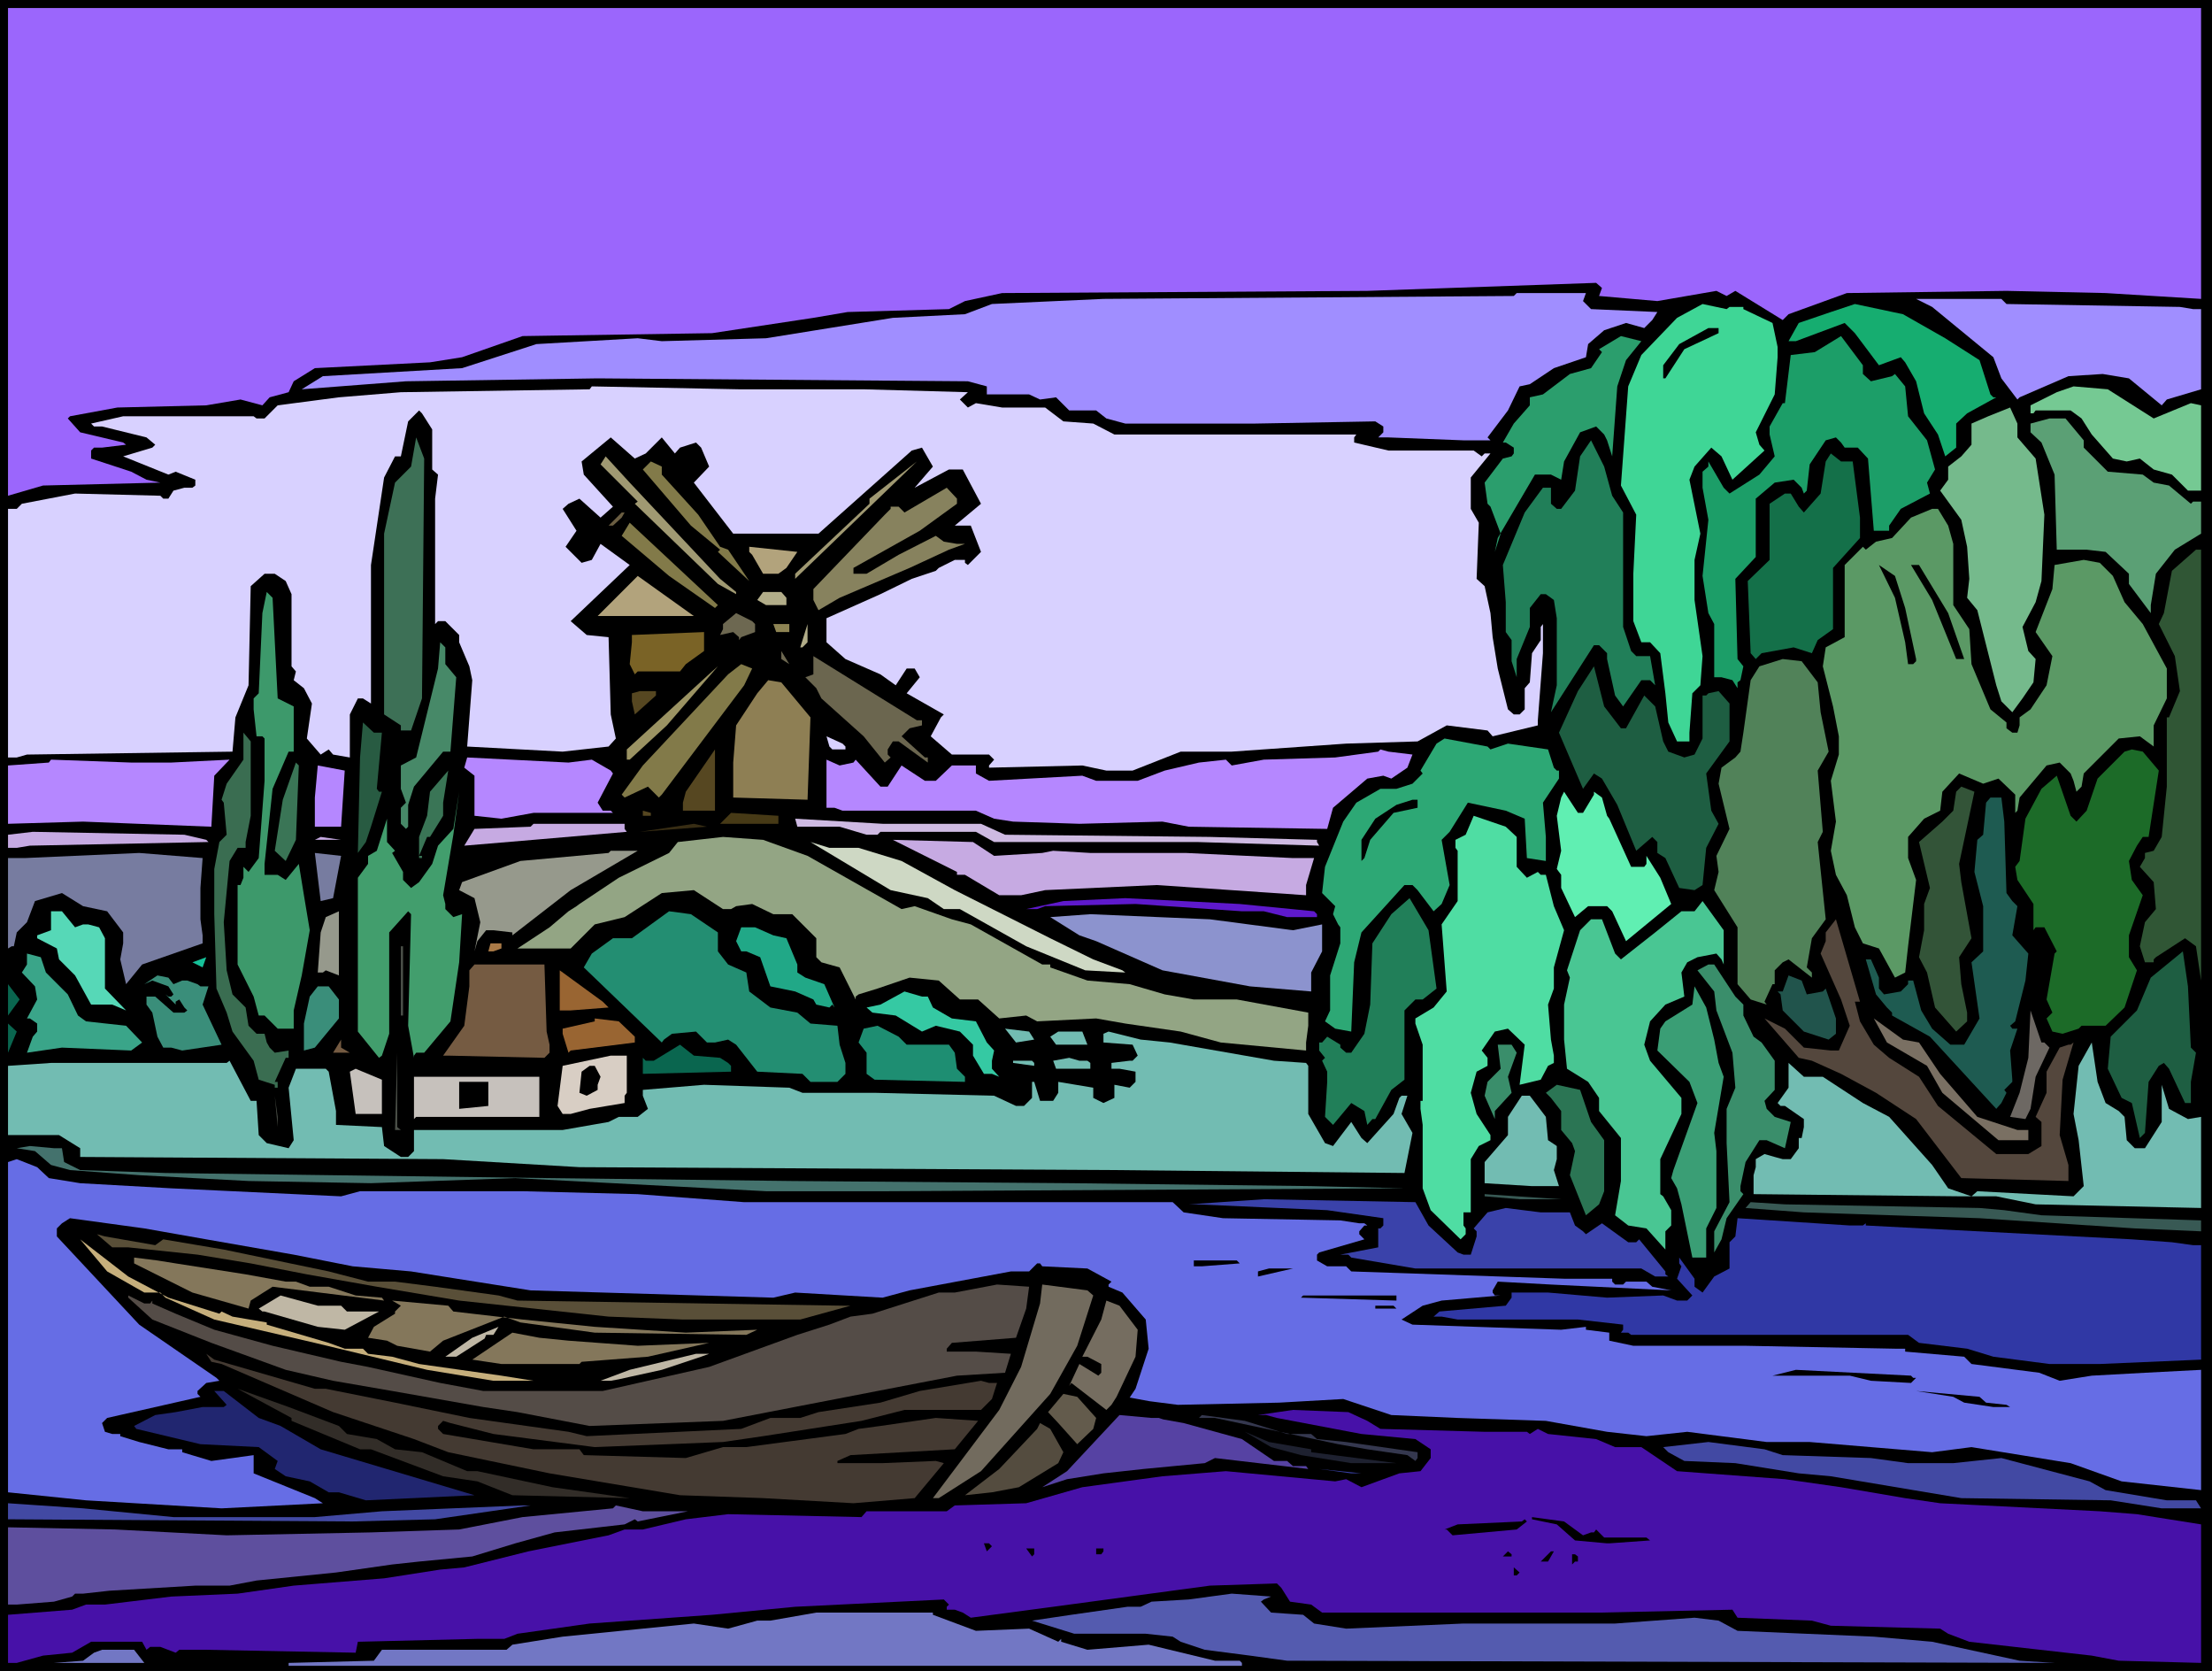 <?xml version="1.0" encoding="UTF-8" standalone="no"?>
<svg
   version="1.0"
   width="129.766mm"
   height="97.995mm"
   id="svg170"
   sodipodi:docname="River &amp; Windmill.wmf"
   xmlns:inkscape="http://www.inkscape.org/namespaces/inkscape"
   xmlns:sodipodi="http://sodipodi.sourceforge.net/DTD/sodipodi-0.dtd"
   xmlns="http://www.w3.org/2000/svg"
   xmlns:svg="http://www.w3.org/2000/svg">
  <rect width="100%" height="100%" fill="#333333" stroke="none"/>
  <sodipodi:namedview
     id="namedview170"
     pagecolor="#ffffff"
     bordercolor="#000000"
     borderopacity="0.25"
     inkscape:showpageshadow="2"
     inkscape:pageopacity="0.0"
     inkscape:pagecheckerboard="0"
     inkscape:deskcolor="#d1d1d1"
     inkscape:document-units="mm" />
  <defs
     id="defs1">
    <pattern
       id="WMFhbasepattern"
       patternUnits="userSpaceOnUse"
       width="6"
       height="6"
       x="0"
       y="0" />
  </defs>
  <path
     style="fill:#000000;fill-opacity:1;fill-rule:evenodd;stroke:none"
     d="M 490.455,370.373 H 0 V 0 h 490.455 z"
     id="path1" />
  <path
     style="fill:#9b66fc;fill-opacity:1;fill-rule:evenodd;stroke:none"
     d="m 488.031,66.253 -21.17,-1.293 -21.978,-0.485 -35.39,0.485 -12.928,4.686 -1.293,1.293 -10.504,-6.464 -1.939,1.131 -2.262,-1.131 -13.09,2.262 -12.928,-1.131 0.646,-1.778 -1.293,-1.131 -50.742,1.778 -80.962,0.485 -8.242,1.778 -3.555,1.778 -22.462,0.646 -7.595,1.293 -22.462,3.393 -42.016,0.646 -13.413,4.686 -7.11,1.131 -25.533,1.293 -4.686,2.909 -1.131,2.424 -4.202,1.131 -1.616,1.778 -4.848,-1.293 -7.595,1.293 -19.715,0.485 -10.504,1.939 -0.485,0.485 2.747,3.07 9.534,2.262 0.646,0.485 -5.333,0.646 h -1.778 l -0.646,0.646 v 1.778 l 8.888,2.909 3.394,1.778 3.07,0.646 -26.018,0.646 -7.757,2.262 V 1.778 H 488.031 Z"
     id="path2" />
  <path
     style="fill:#a08eff;fill-opacity:1;fill-rule:evenodd;stroke:none"
     d="m 350.995,66.738 1.778,1.778 14.706,0.646 -1.131,1.778 -1.778,1.778 -4.04,-1.131 -4.848,1.616 -3.555,3.07 -0.485,2.909 -7.11,2.424 -5.333,3.555 -2.262,0.485 -2.586,5.333 -4.525,5.979 0.646,0.646 h -5.979 l -16.645,-0.646 h -2.262 l 1.131,-1.131 v -1.293 l -1.778,-1.131 -26.664,0.485 h -28.765 l -4.202,-1.131 -2.262,-1.778 h -5.979 l -2.909,-2.909 -3.555,0.485 -2.424,-1.131 h -9.373 V 85.645 l -4.202,-1.131 -82.093,-0.646 -42.501,0.646 -23.109,1.778 4.686,-2.909 30.866,-1.778 16.483,-5.333 22.462,-1.293 5.333,0.646 23.109,-0.646 28.118,-4.525 15.998,-0.808 5.979,-2.262 24.725,-1.131 90.981,-0.646 0.646,-0.646 h 15.352 z"
     id="path3" />
  <path
     style="fill:#a08eff;fill-opacity:1;fill-rule:evenodd;stroke:none"
     d="m 444.884,67.385 38.461,0.646 2.909,0.485 h 1.778 v 17.775 l -7.595,2.262 -1.131,1.293 -7.272,-5.979 -5.818,-0.97 -7.595,0.485 -10.827,4.686 -0.485,0.485 -3.555,-4.686 -1.778,-4.686 -13.574,-11.15 -3.555,-1.778 h 18.907 z"
     id="path4" />
  <path
     style="fill:#3fd696;fill-opacity:1;fill-rule:evenodd;stroke:none"
     d="m 383.476,68.031 h 3.07 v 0.485 l 6.464,3.07 1.131,5.333 v 2.262 l -0.646,8.241 -4.202,8.403 0.808,2.747 1.131,1.293 -7.11,6.464 -2.424,-5.171 -2.262,-1.939 -3.717,4.201 -1.131,2.909 2.424,11.958 -1.293,5.817 v 8.888 l 1.778,12.443 -0.485,6.464 -1.778,1.778 -0.646,8.726 v 1.939 h -2.747 l -1.939,-4.201 -0.646,-6.464 -1.131,-8.888 -2.262,-2.424 h -1.939 l -1.778,-4.686 v -10.504 l 0.646,-13.089 -3.394,-6.464 1.616,-21.977 2.909,-6.949 7.918,-8.241 5.656,-3.07 5.333,1.131 z"
     id="path5" />
  <path
     style="fill:#16ad70;fill-opacity:1;fill-rule:evenodd;stroke:none"
     d="m 431.31,74.98 7.595,4.848 2.424,7.595 0.646,0.646 h 0.646 l -6.464,3.555 -2.424,2.262 v 5.333 l -2.424,1.939 -1.616,-4.848 -3.07,-4.686 -1.778,-7.11 -2.424,-4.201 -0.97,-1.131 -4.848,1.778 -5.333,-7.11 -2.262,-2.262 -10.827,4.04 h -1.616 l 2.262,-4.04 7.11,-2.424 5.333,-1.778 10.666,2.262 z"
     id="path6" />
  <path
     style="fill:#000000;fill-opacity:1;fill-rule:evenodd;stroke:none"
     d="m 381.052,73.848 -7.595,3.555 -4.202,6.464 h -0.485 v -2.909 l 3.555,-4.686 6.464,-3.555 h 2.262 z"
     id="path7" />
  <path
     style="fill:#2b9e6d;fill-opacity:1;fill-rule:evenodd;stroke:none"
     d="m 360.529,79.827 -1.939,5.817 -1.131,15.513 -1.131,-3.555 -0.646,-1.293 -1.778,-1.778 -3.555,1.293 -3.555,6.464 -0.646,4.04 -2.262,-1.131 h -3.555 l -8.242,14.059 -0.646,3.07 1.293,-4.04 -2.262,-5.979 -0.646,-0.646 -0.646,-4.686 4.04,-5.333 1.939,-0.485 0.485,-0.646 v -1.293 l -1.778,-1.131 h -0.646 l 2.424,-4.201 3.555,-4.04 v -1.778 l 2.909,-0.646 5.979,-4.525 4.686,-1.293 2.424,-3.555 -0.646,-0.646 4.848,-2.909 4.525,1.131 z"
     id="path8" />
  <path
     style="fill:#1c9e68;fill-opacity:1;fill-rule:evenodd;stroke:none"
     d="m 413.049,82.898 1.778,1.616 4.686,-1.131 0.646,-0.485 2.262,2.747 0.646,6.625 4.202,5.333 1.778,6.464 -1.778,2.909 0.646,2.424 -6.464,3.393 -2.586,3.717 v 1.131 h -3.394 l -1.293,-15.998 -2.262,-2.424 h -2.909 l -0.808,-1.131 -1.131,-1.131 -2.262,0.646 -3.555,5.333 -0.646,5.817 -0.646,0.646 -0.485,-1.293 -1.778,-1.778 -4.202,0.646 -4.202,3.555 v 12.928 l -4.525,4.848 0.485,17.775 1.293,1.616 -0.646,3.07 -0.646,0.485 v 1.293 l -1.131,-1.778 -2.424,-0.646 h -1.616 v -11.796 l -1.293,-2.424 -1.293,-8.241 1.293,-12.443 -1.293,-7.11 v -3.555 l 1.293,-1.131 v -1.131 l 3.394,5.817 1.293,1.293 6.626,-4.201 3.394,-4.04 -1.131,-4.848 v -1.778 l 2.909,-5.171 h 0.485 l 1.293,-10.665 5.333,-0.646 5.818,-3.555 4.848,6.464 z"
     id="path9" />
  <path
     style="fill:#d8d1ff;fill-opacity:1;fill-rule:evenodd;stroke:none"
     d="m 189.233,86.291 h 2.262 l 23.109,0.646 -1.778,1.616 1.778,1.778 1.778,-0.97 5.818,0.97 h 9.534 l 4.04,3.07 6.626,0.485 4.686,2.424 h 53.651 l -0.485,0.646 v 1.131 l 7.595,1.778 h 18.907 l 1.778,1.293 0.646,-0.646 h 1.293 l -4.363,5.333 v 6.949 l 1.778,3.07 -0.485,12.443 1.778,1.616 1.293,5.979 0.485,5.333 1.131,6.949 2.262,9.049 1.293,1.131 h 1.293 l 1.131,-1.131 v -4.686 l 1.131,-1.293 0.485,-6.464 1.939,-2.909 v -2.909 l 0.485,-0.646 v 6.464 l -1.131,14.867 v 1.131 l -10.019,2.424 -1.131,-1.293 -9.05,-1.131 -6.464,3.555 -15.837,0.485 -25.371,1.778 H 261.792 l -10.666,4.201 h -5.818 l -5.333,-1.131 -20.685,0.485 v -0.485 l 1.131,-1.293 -1.131,-1.131 h -8.242 l -4.686,-4.04 2.262,-4.201 0.646,-0.646 -8.242,-4.686 2.909,-3.555 -1.131,-1.939 h -1.778 l -2.424,3.717 -3.394,-2.424 -7.757,-3.393 -4.202,-3.717 v -5.333 l 11.958,-5.333 6.949,-3.393 5.333,-1.778 0.646,-0.646 3.555,-1.778 h 2.262 v 0.646 l 0.646,0.485 2.909,-2.909 -2.262,-5.817 h -3.555 l 5.818,-4.848 -4.04,-7.595 h -3.07 l -7.595,4.04 4.04,-4.686 -2.424,-4.201 -2.262,0.646 -20.685,18.422 h -18.907 l -8.726,-11.312 3.394,-3.555 -1.778,-4.201 -1.131,-1.131 -3.555,1.131 -1.131,1.293 -2.909,-3.555 -3.555,3.555 -2.424,1.131 -5.333,-4.686 -6.464,5.333 0.485,2.909 6.464,7.11 -2.747,2.424 -4.686,-4.201 -2.424,1.131 -1.293,1.131 3.07,4.848 -2.424,3.555 3.555,3.555 2.262,-0.646 1.939,-3.555 6.464,4.686 -13.09,12.443 3.555,3.07 4.848,0.485 0.485,17.129 1.131,5.333 -1.616,1.778 -10.181,1.131 -21.17,-1.131 1.131,-14.705 -0.646,-3.07 -2.262,-5.333 v -1.616 l -3.07,-3.07 H 97.121 l -0.646,0.646 v -27.794 l 0.646,-5.333 -1.293,-1.131 v -8.888 l -2.262,-3.555 -0.646,-0.646 -2.424,2.424 -1.616,7.757 h -1.293 l -2.424,4.686 -2.909,19.391 v 30.703 l -1.778,-1.131 H 79.346 l -1.778,3.555 v 9.534 l -3.717,-0.646 -0.97,-1.131 -1.778,1.131 -3.07,-3.555 1.131,-7.756 -1.778,-3.393 -2.262,-1.778 0.485,-1.939 -0.97,-1.131 v -15.998 l -1.293,-2.909 -2.424,-1.616 h -2.262 l -3.07,2.747 -0.485,21.977 -2.909,7.11 -0.646,7.595 -45.571,0.646 -2.262,0.646 H 1.778 V 112.793 h 1.939 l 1.131,-1.131 11.797,-2.262 18.907,0.485 0.646,0.646 h 1.131 l 1.131,-1.778 2.424,-0.646 h 1.778 l 0.646,-0.485 v -1.293 l -4.363,-1.778 -1.616,0.646 -10.019,-4.04 6.464,-1.939 0.646,-0.646 -1.939,-1.616 -9.858,-2.424 h -1.778 l -0.646,-0.646 7.11,-1.616 h 28.926 l 0.646,0.485 h 1.778 L 61.57,89.846 75.144,88.069 88.88,86.937 l 41.854,-0.646 0.485,-0.646 32.643,0.646 z"
     id="path10" />
  <path
     style="fill:#75c993;fill-opacity:1;fill-rule:evenodd;stroke:none"
     d="m 477.527,92.755 8.242,-3.393 2.262,0.485 v 18.906 h -2.909 l -3.555,-3.555 -4.04,-1.131 -3.07,-2.424 -2.909,0.646 -3.07,-0.646 -4.686,-5.333 -2.262,-3.555 -2.424,-1.778 h -7.757 l -0.485,0.646 h -0.646 V 89.846 l 5.818,-2.909 3.717,-1.293 7.595,0.646 z"
     id="path11" />
  <path
     style="fill:#75ba8c;fill-opacity:1;fill-rule:evenodd;stroke:none"
     d="m 447.308,96.956 4.04,4.686 1.939,12.443 -0.646,14.705 -1.293,4.686 -2.909,5.494 1.293,5.333 1.616,1.778 -0.485,5.171 -2.424,3.555 -2.262,3.07 -2.424,-2.424 -1.131,-3.555 -4.202,-16.644 -2.262,-2.747 0.485,-4.201 -0.485,-7.11 -1.293,-5.979 -4.686,-6.464 1.778,-2.424 v -2.909 l 2.909,-2.262 2.262,-2.586 v -4.686 l 3.717,-1.616 4.848,-1.939 1.616,3.555 z"
     id="path12" />
  <path
     style="fill:#5ba075;fill-opacity:1;fill-rule:evenodd;stroke:none"
     d="m 462.014,97.603 v 1.616 l 5.333,5.333 7.757,0.646 2.424,1.778 3.394,0.646 4.848,4.04 0.485,-0.485 h 1.778 v 7.11 l -5.818,3.555 -4.202,5.333 -1.131,6.949 v 1.778 l -4.848,-6.464 v -2.262 l -5.171,-4.848 -4.202,-0.485 h -6.626 l -0.485,-16.644 -2.909,-7.11 -2.424,-2.262 v -1.939 l 4.202,-1.131 h 3.555 z"
     id="path13" />
  <path
     style="fill:#3d7056;fill-opacity:1;fill-rule:evenodd;stroke:none"
     d="m 93.566,154.807 -2.424,7.11 H 88.88 v -1.131 l -3.717,-2.424 v -40.075 l 2.424,-11.312 3.555,-3.555 1.131,-6.464 1.778,4.686 z"
     id="path14" />
  <path
     style="fill:#217f59;fill-opacity:1;fill-rule:evenodd;stroke:none"
     d="m 357.459,109.884 2.424,3.717 v 25.37 l 1.778,5.333 1.131,1.131 h 3.07 l 1.131,6.464 -1.131,-1.131 h -1.939 l -4.04,5.817 -1.778,-2.424 -1.778,-8.08 v -1.293 l -1.778,-1.778 h -1.131 l -9.534,14.867 1.293,-5.979 v -14.867 l -0.646,-4.04 -1.778,-1.293 h -1.131 l -2.424,3.07 v 4.201 l -2.909,7.11 v 4.04 l -1.131,-3.555 v -4.686 l -1.293,-1.778 v -6.625 l -0.646,-8.241 4.848,-11.635 3.555,-4.848 0.485,-0.646 h 1.778 v 3.555 l 1.293,1.131 h 0.97 l 3.07,-4.04 1.131,-7.595 2.424,-3.555 2.909,5.817 z"
     id="path15" />
  <path
     style="fill:#147049;fill-opacity:1;fill-rule:evenodd;stroke:none"
     d="m 410.787,102.289 1.616,12.443 v 4.525 l -5.979,6.625 v 13.574 l -3.394,2.424 -1.293,2.909 -4.04,-1.293 -7.11,1.293 -1.293,1.293 -1.131,-1.293 -0.646,-15.998 4.848,-4.686 v -12.443 l 3.394,-2.262 h 1.293 l 1.778,2.909 1.131,1.293 3.717,-4.201 1.131,-7.11 1.131,-1.778 2.262,1.778 z"
     id="path16" />
  <path
     style="fill:#a09972;fill-opacity:1;fill-rule:evenodd;stroke:none"
     d="m 159.661,128.306 3.555,2.909 v 0.485 l -4.04,-2.262 -18.422,-17.775 0.646,-0.485 -8.242,-8.241 1.131,-1.778 5.333,5.817 z"
     id="path17" />
  <path
     style="fill:#827a49;fill-opacity:1;fill-rule:evenodd;stroke:none"
     d="m 146.733,105.198 8.08,8.888 4.848,7.11 1.778,0.646 4.686,6.949 -6.949,-6.464 0.485,-0.485 -6.464,-5.333 -10.666,-12.443 1.778,-1.778 2.424,1.131 z"
     id="path18" />
  <path
     style="fill:#a09972;fill-opacity:1;fill-rule:evenodd;stroke:none"
     d="m 176.305,127.174 16.483,-15.513 v -1.131 l 10.504,-8.241 -26.987,26.017 z"
     id="path19" />
  <path
     style="fill:#87825e;fill-opacity:1;fill-rule:evenodd;stroke:none"
     d="m 212.181,111.661 -8.242,5.979 -14.706,8.241 v 1.293 h 2.909 l 7.11,-4.201 8.242,-4.201 1.778,1.293 2.909,0.485 h 1.778 l -3.555,1.293 -8.726,4.04 -15.514,6.625 -4.686,2.747 -1.131,-2.262 v -2.424 l 15.837,-16.483 1.293,-1.293 v -0.485 h 1.778 l 1.293,1.293 9.373,-5.494 2.262,2.424 z"
     id="path20" />
  <path
     style="fill:#5b9965;fill-opacity:1;fill-rule:evenodd;stroke:none"
     d="m 431.956,116.509 1.131,4.04 v 13.574 l 3.555,5.333 0.485,7.756 4.202,10.019 3.555,2.909 v 1.293 l 1.293,0.97 h 1.131 l 0.485,-1.616 v -1.778 l 2.424,-1.778 3.555,-5.333 1.293,-6.464 -3.717,-5.333 3.717,-9.534 0.485,-5.333 6.464,-1.131 3.555,0.646 2.909,2.909 2.586,5.817 4.04,4.848 5.333,9.857 v 6.625 l -2.909,5.979 v 4.686 l -3.07,-2.262 -4.686,0.485 -7.757,7.757 -0.485,2.909 -1.131,1.131 -0.646,-2.424 -0.646,-1.616 -2.424,-2.424 -2.909,0.646 -5.979,7.11 -0.485,2.909 -0.485,0.485 v -4.04 l -3.717,-3.555 -3.394,1.131 -5.333,-2.262 -3.717,4.04 -0.485,4.201 -3.555,1.778 -3.555,4.04 v 4.686 l 1.778,4.848 -1.778,14.705 -0.646,5.817 -2.262,1.131 -3.555,-6.464 -3.555,-1.131 -1.778,-3.555 -1.778,-7.11 -2.424,-4.525 -1.131,-5.333 1.131,-6.464 -1.131,-9.049 1.778,-5.817 v -4.04 l -1.293,-6.625 -2.262,-8.888 0.646,-4.201 4.202,-2.262 v -15.998 l 4.04,-4.04 0.646,0.646 2.262,-1.778 3.555,-0.808 4.202,-4.525 4.686,-1.939 h 1.293 z"
     id="path21" />
  <path
     style="fill:#6b5e42;fill-opacity:1;fill-rule:evenodd;stroke:none"
     d="m 137.845,114.732 -1.939,1.778 h -0.97 l 2.909,-2.909 h 0.646 z"
     id="path22" />
  <path
     style="fill:#827a49;fill-opacity:1;fill-rule:evenodd;stroke:none"
     d="m 158.529,134.769 -10.181,-7.11 -10.504,-8.888 1.778,-2.909 19.554,18.26 z"
     id="path23" />
  <path
     style="fill:#b2a37c;fill-opacity:1;fill-rule:evenodd;stroke:none"
     d="m 174.366,125.882 -1.778,1.293 h -3.394 l -2.424,-4.201 -0.646,-0.646 v -1.131 l 10.666,1.131 z"
     id="path24" />
  <path
     style="fill:#305635;fill-opacity:1;fill-rule:evenodd;stroke:none"
     d="m 488.031,217.344 -1.131,-7.595 -2.424,-1.778 -6.464,4.201 -0.485,0.485 v 0.646 h -1.939 l -1.131,-3.555 1.131,-5.333 2.424,-2.909 -0.485,-5.979 -3.07,-3.393 1.131,-1.939 v -1.131 l 1.939,-0.485 1.778,-3.07 1.131,-11.15 v -15.351 h 0.485 l 2.424,-5.817 -1.131,-7.757 -3.555,-7.11 1.131,-2.424 1.778,-9.372 5.333,-4.686 h 1.131 z"
     id="path25" />
  <path
     style="fill:#000000;fill-opacity:1;fill-rule:evenodd;stroke:none"
     d="m 422.422,134.769 2.424,11.312 v 0.485 l -0.646,0.646 h -1.131 l -0.646,-4.848 -2.262,-9.857 -3.555,-7.272 3.555,2.424 z"
     id="path26" />
  <path
     style="fill:#000000;fill-opacity:1;fill-rule:evenodd;stroke:none"
     d="m 431.956,135.9 3.555,10.18 h -1.778 l -5.333,-13.089 -4.686,-7.757 h 1.778 z"
     id="path27" />
  <path
     style="fill:#b2a37c;fill-opacity:1;fill-rule:evenodd;stroke:none"
     d="m 132.512,136.547 8.888,-8.888 12.443,8.888 z"
     id="path28" />
  <path
     style="fill:#3d996b;fill-opacity:1;fill-rule:evenodd;stroke:none"
     d="m 61.57,154.807 3.555,1.778 v 10.019 h -1.131 l -3.555,8.241 -1.778,16.644 v 2.424 h 2.909 l 1.778,1.131 2.909,-3.555 1.131,6.949 1.293,7.756 -1.778,10.019 -1.778,7.756 v 4.04 H 61.57 l -2.909,-2.909 h -1.293 l -1.131,-4.201 -3.555,-7.11 v -17.614 h 0.646 l 0.646,-1.616 v -2.424 l 1.131,1.131 2.262,-3.07 1.293,-17.129 v -9.372 l -0.485,-0.485 h -1.293 l -0.646,-5.979 v -2.424 l 1.131,-1.131 0.808,-17.775 0.97,-4.686 1.293,1.293 z"
     id="path29" />
  <path
     style="fill:#b2ad89;fill-opacity:1;fill-rule:evenodd;stroke:none"
     d="m 174.366,132.507 v 1.616 h -4.525 l -1.939,-1.131 1.293,-1.778 h 4.04 z"
     id="path30" />
  <path
     style="fill:#6d6851;fill-opacity:1;fill-rule:evenodd;stroke:none"
     d="m 167.417,138.324 v 1.778 l -3.07,1.131 -0.485,0.646 v -0.646 l -1.293,-1.131 -2.909,0.646 0.646,-1.293 v -1.131 l 2.909,-2.424 3.555,1.778 z"
     id="path31" />
  <path
     style="fill:#8e8454;fill-opacity:1;fill-rule:evenodd;stroke:none"
     d="m 175.013,140.102 h -2.909 l -0.646,-1.778 h 3.555 z"
     id="path32" />
  <path
     style="fill:#b2ad89;fill-opacity:1;fill-rule:evenodd;stroke:none"
     d="m 177.921,143.495 h -0.485 l 1.616,-5.171 v 4.04 z"
     id="path33" />
  <path
     style="fill:#7a6326;fill-opacity:1;fill-rule:evenodd;stroke:none"
     d="m 152.065,147.212 -1.293,1.616 h -9.373 l -0.646,0.646 -1.131,-2.262 0.485,-4.848 v -1.616 l 15.998,-0.646 v 4.201 z"
     id="path34" />
  <path
     style="fill:#478968;fill-opacity:1;fill-rule:evenodd;stroke:none"
     d="m 98.737,147.212 2.424,2.909 -1.293,16.483 h -1.616 l -6.464,7.757 -1.293,4.04 v 4.848 l -0.485,0.485 -1.131,-1.131 v -3.555 l 1.131,-1.131 -1.131,-3.07 v -5.171 l 3.394,-1.778 4.848,-19.714 0.485,-5.817 1.131,1.131 z"
     id="path35" />
  <path
     style="fill:#6d6851;fill-opacity:1;fill-rule:evenodd;stroke:none"
     d="m 173.235,146.081 v -1.778 l 1.778,2.909 z"
     id="path36" />
  <path
     style="fill:#6b664f;fill-opacity:1;fill-rule:evenodd;stroke:none"
     d="m 204.424,159.655 v 1.131 l -2.747,0.646 -1.778,1.778 5.171,4.686 h 0.646 v 1.131 l -6.464,-4.686 h -1.293 l -1.131,1.778 v 1.131 l 0.646,0.646 -1.293,1.131 -4.686,-5.817 -9.373,-8.403 -1.131,-2.262 -2.424,-2.424 1.778,-0.646 v -4.04 l 22.947,14.22 z"
     id="path37" />
  <path
     style="fill:#518259;fill-opacity:1;fill-rule:evenodd;stroke:none"
     d="m 403.03,151.252 0.646,6.625 1.778,8.726 -2.424,4.201 1.131,13.574 -1.131,2.262 1.778,17.129 -3.07,4.201 -1.131,6.464 1.131,1.131 v 1.131 l -5.171,-4.04 -1.293,0.646 -1.778,1.778 v 3.07 h -0.485 l -1.778,3.878 0.485,0.646 -3.555,-1.131 -2.909,-3.393 v -12.604 l -5.171,-8.241 0.97,-4.04 -0.485,-3.555 2.909,-5.979 -2.424,-10.019 0.646,-3.555 3.07,-2.262 1.131,-1.293 0.646,-4.201 1.616,-11.635 1.939,-3.07 5.171,-1.616 4.202,0.485 z"
     id="path38" />
  <path
     style="fill:#827a49;fill-opacity:1;fill-rule:evenodd;stroke:none"
     d="m 164.993,151.898 -18.261,24.239 -0.646,0.646 -2.424,-2.424 -5.171,2.424 -0.646,-0.646 4.686,-6.464 18.907,-20.199 2.909,-2.262 2.424,0.97 z"
     id="path39" />
  <path
     style="fill:#9b9363;fill-opacity:1;fill-rule:evenodd;stroke:none"
     d="m 139.622,168.381 h -0.646 v -2.262 l 18.907,-17.291 1.293,-1.131 -11.312,13.089 z"
     id="path40" />
  <path
     style="fill:#1e5e42;fill-opacity:1;fill-rule:evenodd;stroke:none"
     d="m 359.398,161.432 h 1.131 l 4.04,-7.272 2.424,2.424 1.778,7.756 1.131,2.262 3.555,1.293 2.262,-0.646 1.778,-3.555 v -9.534 h 0.808 l 0.485,-0.485 2.262,-0.485 2.424,2.747 v 8.403 l -5.171,7.11 1.131,8.241 1.616,2.909 -2.747,5.333 -0.808,8.241 -1.778,1.131 -3.394,-0.485 -3.07,-6.625 -1.778,-1.131 v -2.424 l -1.131,-1.131 -3.555,3.07 -4.202,-10.18 -3.394,-5.817 -1.778,-1.131 -2.424,3.393 -5.333,-12.443 4.202,-9.211 3.555,-5.494 2.262,8.888 z"
     id="path41" />
  <path
     style="fill:#8e7f54;fill-opacity:1;fill-rule:evenodd;stroke:none"
     d="m 179.699,159.008 -0.646,18.26 -16.483,-0.485 v -7.756 l 0.646,-8.241 4.686,-7.11 2.424,-2.909 2.909,0.485 z"
     id="path42" />
  <path
     style="fill:#564721;fill-opacity:1;fill-rule:evenodd;stroke:none"
     d="m 145.44,154.161 -4.686,4.201 -0.646,-2.909 v -1.778 l 1.778,-0.485 h 3.555 z"
     id="path43" />
  <path
     style="fill:#285b42;fill-opacity:1;fill-rule:evenodd;stroke:none"
     d="m 84.678,162.402 -1.131,12.443 0.485,0.646 h 0.646 l -2.424,7.757 -1.131,3.393 -1.778,2.424 0.485,-21.169 0.646,-7.756 2.424,2.262 z"
     id="path44" />
  <path
     style="fill:#3a6d51;fill-opacity:1;fill-rule:evenodd;stroke:none"
     d="m 55.59,180.823 -1.131,5.817 v 1.293 H 52.682 l -1.778,2.909 -1.293,13.574 0.646,10.665 1.293,5.333 2.909,2.909 0.646,4.04 1.778,1.778 h 1.778 l 0.485,1.939 0.646,1.131 1.131,1.131 3.07,-0.485 v 1.616 h -0.646 l -2.424,5.333 h 0.646 v 1.293 h -0.646 v -0.646 l -3.555,-1.131 -1.131,-4.201 -4.686,-6.464 -1.293,-4.201 -2.262,-5.333 -0.485,-16.483 v -10.019 l 1.131,-5.979 1.616,-1.616 -0.646,-7.11 -0.485,-0.646 1.131,-3.555 3.717,-5.333 v -5.979 l 1.616,1.939 z"
     id="path45" />
  <path
     style="fill:#d8d1ff;fill-opacity:1;fill-rule:evenodd;stroke:none"
     d="m 187.456,165.472 v 0.646 h -2.909 l -0.646,-0.646 -0.646,-2.262 3.555,1.616 z"
     id="path46" />
  <path
     style="fill:#2da875;fill-opacity:1;fill-rule:evenodd;stroke:none"
     d="m 330.472,166.118 3.878,-1.293 8.888,1.293 1.293,4.04 0.646,0.646 h 0.485 v 1.778 l -3.555,5.333 0.646,7.595 v 5.333 l -4.202,-0.646 -0.485,-8.726 -4.202,-1.778 -8.403,-1.778 -4.04,6.464 -1.778,1.778 1.778,10.019 -1.778,4.201 -1.778,1.616 -3.555,-4.686 -1.131,-1.131 h -1.778 l -9.534,10.504 -1.616,6.625 -0.646,15.351 -3.555,-0.646 -2.262,-1.616 1.131,-2.424 v -7.756 l 2.262,-7.11 v -3.555 l -0.485,-0.646 -1.131,-2.262 0.485,-1.778 -2.909,-2.909 0.646,-5.817 4.04,-10.019 2.909,-4.201 5.333,-3.07 h 3.555 l 3.555,-1.131 2.262,-2.262 -0.485,-0.646 3.555,-5.979 1.778,-1.131 9.534,1.778 z"
     id="path47" />
  <path
     style="fill:#564721;fill-opacity:1;fill-rule:evenodd;stroke:none"
     d="m 151.419,179.692 v -1.778 l 0.646,-2.424 6.464,-9.372 v 13.574 z"
     id="path48" />
  <path
     style="fill:#b587ff;fill-opacity:1;fill-rule:evenodd;stroke:none"
     d="m 313.18,167.25 -1.131,2.909 -3.555,2.424 -1.778,-0.646 -3.555,0.646 -7.595,6.464 -1.293,4.686 -30.704,-0.485 -5.818,-1.131 -18.422,0.485 -14.706,-0.485 -4.202,-0.646 -4.04,-1.778 h -29.573 l -1.778,-0.646 h -1.778 v -10.665 l 2.909,1.293 3.07,-0.646 0.485,-0.646 5.494,5.979 h 1.616 l 3.07,-4.686 5.171,3.393 h 2.424 l 3.555,-3.393 h 5.333 v 1.778 l 2.909,1.616 20.685,-1.131 3.07,1.131 h 9.211 l 5.979,-2.262 7.595,-1.778 5.979,-0.646 1.293,1.293 7.11,-1.293 15.837,-0.485 9.534,-1.293 0.485,-0.485 1.778,0.485 z"
     id="path49" />
  <path
     style="fill:#1c6b28;fill-opacity:1;fill-rule:evenodd;stroke:none"
     d="m 478.659,170.805 -2.262,14.705 h -1.293 l -1.293,1.939 -1.778,3.393 0.646,4.201 2.424,3.393 -3.07,8.888 v 4.848 l 1.778,2.909 -2.747,8.241 -4.202,4.04 h -5.333 l -0.646,0.646 -3.555,1.131 -2.262,-0.485 -1.293,-2.909 1.293,-1.293 -1.293,-2.909 1.778,-10.18 0.485,-0.485 -2.747,-5.333 h -1.939 l -0.485,0.646 v -5.817 l -3.555,-5.333 -0.485,-2.909 0.97,-1.293 1.293,-9.372 3.555,-6.625 3.394,-2.909 3.07,8.888 1.293,1.293 2.262,-2.424 2.424,-7.11 5.979,-5.979 1.616,-0.485 2.424,0.485 z"
     id="path50" />
  <path
     style="fill:#b587ff;fill-opacity:1;fill-rule:evenodd;stroke:none"
     d="m 131.219,168.381 4.202,2.424 0.485,0.646 -3.394,6.464 1.131,1.778 h 1.778 l 0.485,0.485 h -17.614 l -7.11,1.293 -5.979,-0.646 v -8.888 l -2.262,-1.778 0.646,-2.262 22.462,1.131 z"
     id="path51" />
  <path
     style="fill:#b587ff;fill-opacity:1;fill-rule:evenodd;stroke:none"
     d="m 37.976,169.027 12.928,-0.646 -3.394,3.555 -0.646,11.312 -28.442,-1.131 -16.645,0.485 v -12.928 l 9.05,-0.646 0.485,-0.646 17.776,0.646 z"
     id="path52" />
  <path
     style="fill:#3a7556;fill-opacity:1;fill-rule:evenodd;stroke:none"
     d="m 65.61,186.156 -2.262,4.686 -2.424,-2.262 1.778,-11.312 2.909,-8.241 0.646,0.646 z"
     id="path53" />
  <path
     style="fill:#b587ff;fill-opacity:1;fill-rule:evenodd;stroke:none"
     d="m 75.629,183.247 h -5.818 v -6.464 l 0.646,-7.11 5.979,1.131 z"
     id="path54" />
  <path
     style="fill:#3a7556;fill-opacity:1;fill-rule:evenodd;stroke:none"
     d="m 98.253,180.823 -2.909,4.686 h -0.646 l -1.778,4.201 h 0.646 v 0.485 h -0.646 v -4.686 l 1.778,-4.686 0.646,-5.333 4.04,-4.686 -1.131,7.11 z"
     id="path55" />
  <path
     style="fill:#335438;fill-opacity:1;fill-rule:evenodd;stroke:none"
     d="m 434.38,191.489 0.485,4.04 2.262,12.443 -2.747,4.201 0.485,5.979 1.293,6.302 v 1.939 l -2.424,2.262 -4.686,-5.333 -1.778,-7.757 -1.778,-3.393 1.131,-5.979 v -5.817 l 1.293,-3.555 -2.424,-10.18 5.171,-4.525 2.424,-2.424 0.646,-4.201 1.131,-1.131 2.909,1.131 z"
     id="path56" />
  <path
     style="fill:#429e6d;fill-opacity:1;fill-rule:evenodd;stroke:none"
     d="m 98.253,198.437 0.485,1.939 v 1.131 l 1.778,1.778 1.939,-0.646 -0.646,10.665 -1.939,13.089 -5.818,6.949 h -1.778 l -0.485,0.646 v 0.485 l -1.293,-7.11 0.646,-24.724 -0.646,-0.646 -4.202,4.686 v 22.462 l -1.616,4.848 -0.646,0.485 -4.686,-5.817 v -34.096 l 2.262,-3.07 v -1.778 l 1.939,-1.131 2.262,-7.11 v 5.171 l 1.778,1.939 -0.646,0.485 2.424,4.201 v 1.778 l 1.778,1.778 1.778,-1.293 2.909,-4.04 1.293,-4.04 3.394,-3.717 1.293,-8.241 -1.293,9.534 z"
     id="path57" />
  <path
     style="fill:#60efb2;fill-opacity:1;fill-rule:evenodd;stroke:none"
     d="m 350.995,180.177 2.424,-4.04 v -0.646 l 1.778,1.293 1.131,4.04 0.485,0.646 4.848,10.665 h 2.909 l 0.485,-0.646 v -1.778 l 3.07,4.848 2.424,5.817 -10.019,8.241 -3.07,-6.625 -1.131,-1.131 h -4.202 l -2.909,2.424 -3.07,-6.464 v -2.909 l -0.97,-1.293 0.97,-4.04 -0.97,-7.756 0.97,-4.04 0.646,-1.293 3.07,4.686 z"
     id="path58" />
  <path
     style="fill:#1e5b51;fill-opacity:1;fill-rule:evenodd;stroke:none"
     d="m 444.399,182.116 0.485,15.836 1.293,1.778 1.131,1.131 -1.131,6.464 3.555,4.04 -0.646,5.979 -2.262,9.049 -1.131,0.97 0.485,0.646 h 1.131 l -1.616,4.848 0.485,6.464 v 0.485 l -1.778,1.778 0.485,0.646 -1.131,2.262 -1.131,1.293 -14.706,-15.998 -8.403,-4.686 v -0.646 l -1.131,-1.131 -2.424,-2.909 -2.262,-7.757 h 1.131 l 1.778,4.04 v 2.424 l 1.131,1.293 3.717,-0.646 1.616,-1.616 v -0.808 h 1.131 l 1.778,6.625 2.424,4.04 4.04,3.555 h 3.07 l 3.394,-5.817 -1.778,-12.443 2.586,-2.424 v -10.019 l -1.939,-7.595 0.646,-7.11 1.293,-1.131 0.646,-7.11 0.97,-1.131 h 2.424 z"
     id="path59" />
  <path
     style="fill:#000000;fill-opacity:1;fill-rule:evenodd;stroke:none"
     d="m 314.312,179.046 -5.333,1.131 -5.171,5.979 -1.293,4.04 -0.646,0.646 v -4.686 l 3.07,-4.686 4.686,-3.07 3.555,-1.131 h 1.131 z"
     id="path60" />
  <path
     style="fill:#564721;fill-opacity:1;fill-rule:evenodd;stroke:none"
     d="m 144.309,180.823 h -1.778 v -1.131 l 1.778,0.485 z"
     id="path61" />
  <path
     style="fill:#473a16;fill-opacity:1;fill-rule:evenodd;stroke:none"
     d="m 172.589,182.601 h -12.928 l 2.424,-2.424 10.504,0.646 z"
     id="path62" />
  <path
     style="fill:#4fdda3;fill-opacity:1;fill-rule:evenodd;stroke:none"
     d="m 336.289,185.51 v 6.625 l 2.262,2.424 2.424,-1.293 0.646,0.646 h 1.131 l 1.778,6.949 2.262,5.333 -2.262,8.241 v 4.686 l -1.293,3.555 0.646,7.757 0.646,3.555 v 1.616 l -1.293,0.646 -1.616,3.07 -4.686,1.131 1.131,-8.888 -3.717,-3.555 -2.909,0.646 -2.909,4.201 1.293,1.616 v 1.778 l -2.424,1.293 -1.293,4.686 1.293,4.686 3.07,4.686 v 1.131 l -2.586,1.293 -1.778,2.909 v 11.796 h -1.616 v 2.909 l 0.485,0.646 v 1.293 l -1.131,1.131 -6.626,-6.464 -1.778,-4.848 v -14.059 l -0.485,-3.555 v -1.778 h 0.485 v -12.443 l -1.616,-4.686 v -1.131 l 4.04,-2.424 2.909,-3.555 -1.131,-14.867 3.555,-5.171 V 188.58 l -0.485,-0.646 v -1.778 l 2.262,-1.131 1.778,-4.201 7.11,2.424 z"
     id="path63" />
  <path
     style="fill:#cebae2;fill-opacity:1;fill-rule:evenodd;stroke:none"
     d="m 217.513,182.601 5.333,2.424 45.41,0.485 23.755,0.646 v 0.485 l 0.485,0.808 -27.149,-0.808 h -44.925 l -4.04,-2.262 h -21.17 l -0.646,0.646 h -2.424 l -5.979,-1.778 h -9.373 l -0.485,-1.778 19.392,1.131 z"
     id="path64" />
  <path
     style="fill:#c6aae2;fill-opacity:1;fill-rule:evenodd;stroke:none"
     d="m 138.491,183.732 0.485,0.646 -20.685,1.778 -15.352,1.293 2.262,-3.717 12.443,-0.485 0.646,-0.646 h 20.2 z"
     id="path65" />
  <path
     style="fill:#382d14;fill-opacity:1;fill-rule:evenodd;stroke:none"
     d="m 141.885,184.379 11.958,-1.778 2.909,0.646 z"
     id="path66" />
  <path
     style="fill:#c6aae2;fill-opacity:1;fill-rule:evenodd;stroke:none"
     d="m 45.733,186.156 0.485,0.485 -39.592,0.808 -2.909,0.485 H 1.778 v -2.909 l 5.494,-0.646 33.613,0.646 z"
     id="path67" />
  <path
     style="fill:#c6aae2;fill-opacity:1;fill-rule:evenodd;stroke:none"
     d="m 69.811,186.156 1.293,-0.646 4.525,0.646 z"
     id="path68" />
  <path
     style="fill:#93a584;fill-opacity:1;fill-rule:evenodd;stroke:none"
     d="m 179.053,189.711 20.846,11.796 2.909,-0.646 8.242,2.909 4.202,1.131 15.837,8.888 h 1.778 v 0.646 l 8.242,2.909 9.373,0.808 7.757,2.262 6.464,1.131 h 9.534 l 15.837,2.909 v 2.909 l -0.485,3.717 v 1.778 l -18.907,-1.778 -8.888,-2.424 -12.282,-1.778 -6.464,-1.131 -13.09,0.646 -2.424,-1.293 -5.979,0.646 -4.686,-4.201 h -4.04 l -4.686,-4.201 -6.464,-0.646 -7.11,2.424 -4.202,1.293 -0.646,0.485 v 0.646 l -3.555,-7.11 -4.04,-1.131 -1.131,-1.131 v -4.201 l -5.333,-5.333 h -4.202 l -4.686,-2.262 -3.555,0.485 -1.131,0.646 h -1.778 l -6.464,-4.201 -7.11,0.646 -8.242,5.333 -6.626,1.616 -5.333,5.333 h -11.797 l 7.11,-4.686 4.202,-3.555 1.778,-1.131 0.646,-0.485 8.726,-5.817 11.15,-5.494 1.939,-2.424 10.019,-1.131 8.888,0.646 z"
     id="path69" />
  <path
     style="fill:#c6aae2;fill-opacity:1;fill-rule:evenodd;stroke:none"
     d="m 220.422,189.711 10.666,-0.646 2.424,-0.485 8.242,0.485 h 21.17 l 23.755,1.131 h 4.686 l -1.778,5.979 v 2.262 l -33.128,-2.262 -24.725,1.131 -5.333,1.131 h -4.848 l -7.595,-4.525 h -1.778 v -0.646 l -14.221,-7.11 17.776,0.485 z"
     id="path70" />
  <path
     style="fill:#ced8c4;fill-opacity:1;fill-rule:evenodd;stroke:none"
     d="m 190.365,187.934 9.534,2.909 11.797,6.464 21.17,10.665 9.534,4.686 6.464,2.424 0.646,0.485 -8.888,-0.485 -13.09,-5.333 -14.706,-8.241 h -3.555 l -3.555,-2.424 -8.242,-1.778 -17.776,-10.665 4.202,1.293 z"
     id="path71" />
  <path
     style="fill:#96998c;fill-opacity:1;fill-rule:evenodd;stroke:none"
     d="m 126.533,197.306 -12.928,10.019 v -0.646 l -4.202,-0.485 h -1.616 l -1.939,2.424 -0.646,2.262 1.293,-6.464 -1.293,-5.333 -3.394,-1.778 0.646,-1.778 12.928,-4.686 19.554,-1.778 0.485,-0.485 h 5.979 z"
     id="path72" />
  <path
     style="fill:#777ca0;fill-opacity:1;fill-rule:evenodd;stroke:none"
     d="m 44.44,196.821 v 6.949 l 0.485,3.555 v 1.778 l -13.413,4.686 -3.555,4.363 -1.293,-5.494 0.646,-3.555 v -2.424 l -3.555,-4.686 -5.333,-1.131 -4.686,-2.909 -5.979,1.778 -1.778,4.686 -2.262,2.262 -0.646,3.07 H 2.586 l -0.808,0.485 v -20.038 h 3.717 l 25.371,-1.131 14.059,1.131 z"
     id="path73" />
  <path
     style="fill:#777ca0;fill-opacity:1;fill-rule:evenodd;stroke:none"
     d="m 73.851,199.084 -2.747,0.646 -1.293,-10.665 5.818,0.646 z"
     id="path74" />
  <path
     style="fill:#ffffff;fill-opacity:1;fill-rule:evenodd;stroke:none"
     d="m 102.939,189.711 h 4.202 z"
     id="path75" />
  <path
     style="fill:#5e19cc;fill-opacity:1;fill-rule:evenodd;stroke:none"
     d="m 291.364,201.992 0.646,0.646 v 0.646 h -6.626 l -5.171,-1.293 h -4.848 l -23.594,-1.616 -20.038,0.485 -1.778,0.646 h -2.424 l 8.242,-1.778 13.736,-0.646 25.371,1.293 z"
     id="path76" />
  <path
     style="fill:#217f59;fill-opacity:1;fill-rule:evenodd;stroke:none"
     d="m 318.513,219.121 -3.07,2.424 h -1.616 l -2.424,2.424 v 15.351 l -2.909,2.262 -3.555,6.464 h -0.646 l -1.131,1.293 -0.646,-3.07 -2.909,-1.778 -4.04,4.848 -1.778,-1.778 0.485,-7.756 v -2.262 l -1.131,-2.424 0.646,-0.646 -1.293,-1.616 v -1.778 h 0.646 l 1.131,-1.293 2.909,1.778 v 0.646 l 1.293,1.131 h 1.131 l 2.909,-4.201 1.293,-6.464 0.485,-13.574 4.202,-6.464 4.04,-3.555 4.202,7.11 z"
     id="path77" />
  <path
     style="fill:#49c693;fill-opacity:1;fill-rule:evenodd;stroke:none"
     d="m 382.184,213.789 -0.485,-1.131 -1.131,-1.293 -4.202,0.808 -2.262,1.131 -1.293,2.262 0.646,5.333 -4.202,1.778 -3.394,3.717 -1.293,5.171 1.293,3.555 6.949,8.241 v 3.555 l -4.686,10.019 v 7.757 l 0.646,0.485 1.778,3.07 v 3.393 l -1.293,1.293 v 4.04 l -4.202,-4.686 -4.04,-0.646 -2.909,-2.262 1.293,-7.595 v -9.534 L 354.55,246.269 v -2.909 l -2.424,-3.555 -4.686,-2.909 -0.646,-6.464 v -7.757 l 1.293,-5.979 -0.646,-1.616 2.909,-8.888 2.424,-2.424 h 2.424 l 2.909,7.595 1.293,1.293 7.595,-5.979 5.818,-4.686 h 2.909 l 1.778,-2.262 4.686,6.464 z"
     id="path78" />
  <path
     style="fill:#56d8b7;fill-opacity:1;fill-rule:evenodd;stroke:none"
     d="m 16.645,205.547 1.778,-0.646 h 1.131 l 2.424,0.646 1.293,2.424 v 11.15 l 4.686,4.848 -3.07,-1.293 h -4.686 l -3.555,-6.464 -3.555,-3.555 -0.485,-2.424 -4.363,-2.262 v -0.646 l 3.07,-1.131 v -4.201 h 2.424 z"
     id="path79" />
  <path
     style="fill:#96998c;fill-opacity:1;fill-rule:evenodd;stroke:none"
     d="m 75.144,216.213 -2.909,-1.131 -0.646,0.485 H 70.458 l 0.646,-8.888 1.131,-3.393 2.909,-1.293 z"
     id="path80" />
  <path
     style="fill:#238e72;fill-opacity:1;fill-rule:evenodd;stroke:none"
     d="m 159.176,206.679 v 4.201 l 2.262,2.909 4.04,1.778 0.646,4.201 4.686,3.555 5.979,1.131 2.909,2.424 5.979,0.485 0.485,4.201 1.293,4.04 v 2.424 l -1.778,1.778 H 179.699 l -1.778,-1.778 -10.019,-0.485 -4.686,-5.979 -1.778,-1.131 -2.909,0.646 h -1.778 l -2.424,-2.424 -5.333,0.485 -1.778,1.293 -0.485,0.646 -17.291,-16.644 1.778,-3.07 4.686,-3.393 h 4.202 l 8.242,-5.979 4.848,0.646 z"
     id="path81" />
  <path
     style="fill:#8c93ce;fill-opacity:1;fill-rule:evenodd;stroke:none"
     d="m 286.678,206.194 6.464,-1.293 v 5.979 l -2.424,4.686 v 4.201 l -13.574,-1.131 -19.392,-3.555 -14.706,-6.464 -3.717,-1.293 -6.464,-4.04 8.888,-0.646 26.502,1.131 z"
     id="path82" />
  <path
     style="fill:#54473d;fill-opacity:1;fill-rule:evenodd;stroke:none"
     d="m 411.272,222.03 1.131,4.363 3.07,5.171 3.394,2.909 6.626,4.201 4.202,6.464 12.928,10.665 h 7.11 l 2.909,-1.778 v -5.333 l -1.293,-1.131 2.424,-5.333 v -4.686 l 2.909,-5.333 1.939,-0.646 h 0.485 l 0.646,-0.485 -2.424,8.241 -0.646,12.281 1.939,6.625 v 3.555 l -23.755,-0.646 -10.019,-13.089 -8.888,-5.817 -7.757,-4.201 -6.464,-2.909 -2.909,-0.646 -7.595,-8.726 4.525,2.262 4.202,4.201 5.979,0.646 h 1.778 l 2.424,-5.494 -1.939,-5.817 -4.525,-10.18 1.131,-2.747 v -1.939 l 2.262,-2.909 5.333,18.26 z"
     id="path83" />
  <path
     style="fill:#21a887;fill-opacity:1;fill-rule:evenodd;stroke:none"
     d="m 171.457,207.325 2.909,0.646 2.424,5.817 v 1.778 l 1.778,1.131 4.202,1.454 2.262,5.171 -0.485,-0.646 -0.646,0.646 -2.909,-0.646 -0.646,-1.131 -4.04,-1.778 -5.494,-1.131 -2.262,-6.464 -3.07,-1.293 h -1.131 l -1.131,-2.262 1.131,-3.07 h 3.07 z"
     id="path84" />
  <path
     style="fill:#aa7a47;fill-opacity:1;fill-rule:evenodd;stroke:none"
     d="m 111.181,210.234 -1.778,0.646 h -1.131 l 0.485,-1.778 h 2.424 z"
     id="path85" />
  <path
     style="fill:#4c5149;fill-opacity:1;fill-rule:evenodd;stroke:none"
     d="m 88.88,209.749 h 0.485 v 15.351 H 88.88 Z"
     id="path86" />
  <path
     style="fill:#1e5e42;fill-opacity:1;fill-rule:evenodd;stroke:none"
     d="m 485.769,232.21 1.131,1.131 -1.131,6.464 v 4.686 h -1.293 l -3.555,-7.595 -1.131,-1.293 -1.131,0.646 -2.262,3.555 -0.808,11.312 -1.131,1.131 -1.778,-7.756 -2.262,-1.131 -3.07,-6.464 0.646,-7.11 5.818,-5.817 3.07,-7.272 7.11,-5.817 1.131,7.757 z"
     id="path87" />
  <path
     style="fill:#3aa589;fill-opacity:1;fill-rule:evenodd;stroke:none"
     d="m 10.181,215.566 4.848,4.848 2.262,4.686 1.778,1.293 8.888,0.97 3.555,3.717 -2.424,1.778 -15.352,-0.646 -7.757,1.131 1.293,-3.555 0.97,-1.131 v -1.778 L 6.626,225.747 H 5.979 l 2.262,-4.201 -0.485,-2.909 -2.909,-3.07 1.131,-1.778 v -2.424 l 3.07,0.808 z"
     id="path88" />
  <path
     style="fill:#16c199;fill-opacity:1;fill-rule:evenodd;stroke:none"
     d="m 42.662,213.304 3.07,-1.131 -0.808,2.262 z"
     id="path89" />
  <path
     style="fill:#755b42;fill-opacity:1;fill-rule:evenodd;stroke:none"
     d="m 121.2,228.655 0.646,2.909 v 1.778 l -1.131,1.131 -21.331,-0.485 h -1.131 l 4.686,-6.625 1.131,-8.726 v -3.555 l 1.131,-1.293 h 15.514 z"
     id="path90" />
  <path
     style="fill:#3a8e6b;fill-opacity:1;fill-rule:evenodd;stroke:none"
     d="m 384.769,220.899 1.778,1.778 v 2.424 l 2.262,4.686 1.778,1.293 2.909,4.04 v 6.464 l -2.262,2.424 0.485,1.778 1.778,1.778 3.555,1.131 -1.293,5.817 -4.04,-1.778 h -1.616 l -3.07,4.848 -1.131,5.333 v 1.131 l 0.646,0.646 -3.717,5.333 -1.131,4.686 -1.616,2.909 v -4.686 l 3.394,-6.464 -0.646,-13.089 v -7.595 l 1.939,-4.686 -0.646,-7.756 -3.555,-9.372 -0.485,-4.201 -3.717,-4.686 2.424,-1.293 h 1.293 z"
     id="path91" />
  <path
     style="fill:#996532;fill-opacity:1;fill-rule:evenodd;stroke:none"
     d="m 134.936,223.323 -8.403,0.646 h -2.424 v -8.888 l 9.534,6.949 z"
     id="path92" />
  <path
     style="fill:#3a8e7a;fill-opacity:1;fill-rule:evenodd;stroke:none"
     d="m 38.461,218.152 1.939,-0.808 h 1.131 l 2.262,0.808 0.646,0.485 h 1.778 l -1.293,4.04 4.202,8.888 -8.726,1.293 -2.424,-0.646 h -1.778 l -1.293,-2.424 -1.131,-5.333 -1.293,-1.778 v -1.778 h 1.939 l 4.04,3.555 h 2.424 l 0.646,-0.485 -0.646,-0.646 -1.131,-1.778 -0.808,0.485 v 0.646 l -2.262,-2.262 0.646,0.485 h 0.646 l 0.485,-0.485 -1.131,-1.778 -3.555,-1.293 -1.778,0.808 2.909,-1.939 2.424,0.485 z"
     id="path93" />
  <path
     style="fill:#21544c;fill-opacity:1;fill-rule:evenodd;stroke:none"
     d="m 400.606,220.414 3.555,-0.646 0.646,-0.646 2.262,6.625 v 3.393 l -1.616,1.293 -5.494,-1.778 -4.686,-4.686 -0.485,-3.555 -0.646,-0.646 h 1.131 l 1.293,-3.555 2.909,1.131 z"
     id="path94" />
  <path
     style="fill:#0a664f;fill-opacity:1;fill-rule:evenodd;stroke:none"
     d="m 1.778,225.1 v 1.778 l 1.939,1.778 -1.939,4.686 v -15.19 l 2.586,3.393 z"
     id="path95" />
  <path
     style="fill:#3a8e7a;fill-opacity:1;fill-rule:evenodd;stroke:none"
     d="m 75.144,221.545 v 4.201 l -5.333,6.464 -2.424,0.646 v -5.979 l 1.293,-5.979 1.778,-2.262 h 2.424 z"
     id="path96" />
  <path
     style="fill:#3a9e75;fill-opacity:1;fill-rule:evenodd;stroke:none"
     d="m 380.083,230.433 0.97,5.171 1.131,3.07 -2.101,12.443 0.485,4.04 v 12.604 l -2.262,4.525 v 6.464 h -3.07 l -2.424,-11.796 -0.97,-3.555 -1.293,-2.262 0.485,-1.778 5.333,-14.867 -1.778,-4.686 -7.11,-6.949 0.646,-4.848 1.131,-1.616 5.979,-3.717 0.485,-4.04 2.586,4.686 z"
     id="path97" />
  <path
     style="fill:#35c9a3;fill-opacity:1;fill-rule:evenodd;stroke:none"
     d="m 205.717,220.899 1.131,2.424 4.202,2.424 5.333,0.646 2.424,4.686 1.616,1.778 -0.485,2.262 v 1.778 l 1.616,1.778 -1.616,-0.646 h -1.778 l -2.424,-4.04 v -2.424 l -2.909,-2.909 -5.333,-1.293 -3.07,1.293 -5.818,-3.555 -5.171,-0.646 -1.293,-1.131 3.07,-0.646 5.333,-2.909 3.878,1.131 z"
     id="path98" />
  <path
     style="fill:#6d6863;fill-opacity:1;fill-rule:evenodd;stroke:none"
     d="m 453.287,231.079 1.131,1.131 -3.07,6.464 -1.131,7.11 -1.131,2.262 -3.394,-0.485 2.101,-5.333 1.939,-7.757 0.485,-10.504 2.424,7.11 z"
     id="path99" />
  <path
     style="fill:#996532;fill-opacity:1;fill-rule:evenodd;stroke:none"
     d="m 140.753,229.786 v 1.293 l -14.221,1.778 -0.485,0.485 -1.293,-4.201 v -1.131 l 7.11,-1.616 v -0.646 l 5.333,0.646 z"
     id="path100" />
  <path
     style="fill:#7a7063;fill-opacity:1;fill-rule:evenodd;stroke:none"
     d="m 425.492,231.079 4.686,6.949 8.242,9.534 8.888,2.909 h 2.424 v 2.262 h -6.626 l -12.443,-10.504 -3.394,-5.979 -8.888,-5.171 -2.909,-5.333 6.464,4.686 z"
     id="path101" />
  <path
     style="fill:#1e8e72;fill-opacity:1;fill-rule:evenodd;stroke:none"
     d="m 201.03,231.564 h 9.373 l 1.293,1.778 0.485,3.555 1.778,1.778 v 1.131 l -20.038,-0.485 -1.778,-1.293 v -4.686 l -1.778,-2.262 1.131,-3.07 3.07,-0.646 4.686,2.424 z"
     id="path102" />
  <path
     style="fill:#72bcb2;fill-opacity:1;fill-rule:evenodd;stroke:none"
     d="m 229.31,230.433 -4.04,0.646 -2.424,-3.07 5.333,0.646 z"
     id="path103" />
  <path
     style="fill:#72bcb2;fill-opacity:1;fill-rule:evenodd;stroke:none"
     d="m 241.107,231.564 h -6.949 l -1.293,-1.778 1.778,-1.131 h 5.333 z"
     id="path104" />
  <path
     style="fill:#72bcb2;fill-opacity:1;fill-rule:evenodd;stroke:none"
     d="m 259.368,231.079 23.109,4.04 7.11,0.485 0.485,0.646 v 10.665 l 3.717,6.464 1.778,0.646 4.04,-5.333 2.262,3.555 1.293,1.131 5.818,-6.464 1.293,-3.555 0.485,-0.485 h 1.293 l -1.293,4.04 2.424,4.201 -1.778,8.888 -64.317,-0.646 -118.614,-0.646 -30.219,-1.778 -80.477,-0.485 v -1.939 L 13.09,251.602 H 1.778 v -15.351 l 9.534,-0.646 h 38.946 l 0.646,-0.485 4.686,8.888 h 1.293 l 0.485,7.595 1.778,1.778 4.848,1.131 1.131,-1.778 -1.131,-11.635 1.616,-4.201 h 6.626 l 0.646,0.646 1.616,8.726 v 3.07 l 10.181,0.485 0.485,4.201 3.717,2.424 h 1.616 l 1.293,-1.293 v -4.686 h 32.966 l 10.181,-1.778 2.262,-1.131 h 4.202 l 2.262,-1.778 -1.131,-2.909 v -1.293 l 13.574,-1.131 18.907,0.646 2.909,1.131 h 15.998 l 26.502,0.646 4.848,2.262 h 1.778 l 1.778,-1.778 v -3.555 h 0.485 l 1.293,4.201 h 2.909 l 1.131,-1.778 v -2.424 l 7.757,1.293 v 2.262 l 2.262,1.131 2.424,-1.131 v -2.909 l 3.394,0.646 1.293,-1.293 v -2.262 l -3.555,-0.646 h -1.778 v -1.293 l 4.04,-0.485 h 0.646 l 1.131,-1.131 -1.131,-2.424 -6.464,-0.485 v -1.939 l 1.131,-0.485 7.11,1.778 z"
     id="path105" />
  <path
     style="fill:#755b42;fill-opacity:1;fill-rule:evenodd;stroke:none"
     d="m 77.568,233.341 h -3.717 l 1.778,-2.909 v 1.778 z"
     id="path106" />
  <path
     style="fill:#72bcb2;fill-opacity:1;fill-rule:evenodd;stroke:none"
     d="m 466.862,244.491 2.909,1.778 1.293,1.293 0.485,5.171 1.778,1.778 h 2.262 l 3.717,-5.817 v -8.241 l 1.616,5.333 4.202,2.262 2.909,-0.485 v 20.199 l -36.683,-0.808 -8.726,-1.778 h -7.757 l -46.056,-0.485 v -4.201 l 0.485,-1.778 v -1.778 l 1.939,-1.131 2.262,0.646 1.778,0.485 h 1.778 l 1.778,-2.424 v -2.262 h 0.646 l 0.485,-2.424 v -1.778 l -4.202,-2.909 h -0.97 l -0.646,-0.646 2.424,-3.393 v -5.494 l 3.394,3.07 h 4.202 l 8.888,5.817 5.818,3.07 9.534,10.665 3.555,5.171 5.171,1.778 1.293,-1.131 21.331,1.131 2.262,-2.262 -1.131,-10.18 -1.131,-5.817 1.131,-10.665 2.909,-5.171 1.293,8.726 z"
     id="path107" />
  <path
     style="fill:#0a664f;fill-opacity:1;fill-rule:evenodd;stroke:none"
     d="m 159.661,234.473 1.778,1.131 0.646,0.646 v 1.293 l -19.554,0.485 v -3.555 l 0.646,0.646 h 1.778 l 5.818,-3.555 3.07,2.424 z"
     id="path108" />
  <path
     style="fill:#3a8e6b;fill-opacity:1;fill-rule:evenodd;stroke:none"
     d="m 336.289,233.341 -1.939,5.333 0.808,3.555 -3.717,4.04 v 1.778 l -2.262,-5.171 0.646,-3.07 2.909,-2.909 -0.646,-5.333 h 3.07 z"
     id="path109" />
  <path
     style="fill:#4c5149;fill-opacity:1;fill-rule:evenodd;stroke:none"
     d="M 88.88,250.47 H 87.587 L 88.072,233.341 v 16.483 z"
     id="path110" />
  <path
     style="fill:#d8cec4;fill-opacity:1;fill-rule:evenodd;stroke:none"
     d="m 138.976,242.229 -0.485,0.646 v 1.616 l -7.757,1.293 -4.202,1.131 h -1.778 l -1.131,-1.778 1.131,-8.888 10.666,-2.262 h 3.555 z"
     id="path111" />
  <path
     style="fill:#72bcb2;fill-opacity:1;fill-rule:evenodd;stroke:none"
     d="m 241.107,235.119 0.646,0.485 v 1.293 h -7.595 l -0.646,-1.778 3.555,-0.646 2.262,0.646 z"
     id="path112" />
  <path
     style="fill:#72bcb2;fill-opacity:1;fill-rule:evenodd;stroke:none"
     d="m 229.31,235.604 v 0.646 l -4.686,-0.646 v -0.485 h 4.202 z"
     id="path113" />
  <path
     style="fill:#000000;fill-opacity:1;fill-rule:evenodd;stroke:none"
     d="m 133.158,238.674 -0.646,1.778 v 1.131 l -2.424,1.293 -1.616,-0.646 0.485,-4.686 1.778,-1.293 h 1.131 z"
     id="path114" />
  <path
     style="fill:#c6c1bc;fill-opacity:1;fill-rule:evenodd;stroke:none"
     d="m 84.678,246.915 h -5.818 l -1.293,-9.372 1.293,-0.646 5.818,2.424 z"
     id="path115" />
  <path
     style="fill:#c6c1bc;fill-opacity:1;fill-rule:evenodd;stroke:none"
     d="M 119.584,247.562 H 92.273 l -0.485,0.485 v -9.372 h 27.795 z"
     id="path116" />
  <path
     style="fill:#000000;fill-opacity:1;fill-rule:evenodd;stroke:none"
     d="m 108.272,245.138 -6.464,0.646 v -5.979 h 6.464 z"
     id="path117" />
  <path
     style="fill:#2b7554;fill-opacity:1;fill-rule:evenodd;stroke:none"
     d="m 352.772,248.693 2.909,4.04 v 11.312 l -1.131,2.909 -2.909,2.424 -3.555,-8.888 1.131,-5.333 -0.646,-1.778 -2.424,-2.909 V 246.269 l -2.262,-2.909 -1.131,-1.131 2.424,-1.778 5.171,1.131 z"
     id="path118" />
  <path
     style="fill:#4c5149;fill-opacity:1;fill-rule:evenodd;stroke:none"
     d="m 61.57,249.824 -0.646,-6.949 0.646,4.686 z"
     id="path119" />
  <path
     style="fill:#72bcb2;fill-opacity:1;fill-rule:evenodd;stroke:none"
     d="m 342.753,247.562 0.485,5.171 1.939,1.293 v 2.909 l -0.646,2.424 1.131,3.555 h -5.979 l -10.504,-0.646 v -4.686 l 5.171,-5.979 v -4.04 l 3.07,-4.686 h 1.778 z"
     id="path120" />
  <path
     style="fill:#44726d;fill-opacity:1;fill-rule:evenodd;stroke:none"
     d="m 13.736,254.51 0.485,3.07 3.555,1.778 18.907,0.646 85.163,1.131 53.813,0.646 61.893,0.485 53.166,0.646 20.685,0.485 -114.574,0.646 h -26.987 l -21.493,-1.131 -34.098,-1.778 -31.997,1.131 -27.149,-0.485 -24.24,-1.293 -15.352,-1.131 -4.202,-1.131 -3.555,-3.07 -4.04,-0.646 2.909,-0.485 5.333,0.485 z"
     id="path121" />
  <path
     style="fill:#666de5;fill-opacity:1;fill-rule:evenodd;stroke:none"
     d="m 10.827,261.136 6.949,1.131 20.2,1.131 37.653,1.778 4.202,-1.131 h 36.037 l 25.533,0.646 23.594,1.778 h 95.021 l 2.424,2.262 8.726,1.293 26.018,0.485 4.202,0.646 h 1.131 l 0.646,0.485 h -0.646 l -1.131,1.293 v 0.646 l 1.131,1.131 -10.019,2.909 -0.485,0.485 v 1.293 l 2.262,1.293 h 4.202 l 1.131,1.131 47.187,1.616 h 10.666 v 0.646 l 0.646,0.646 h 1.778 l 0.646,-0.646 h 4.525 l 1.293,1.131 4.202,0.808 -26.664,-1.293 -11.797,-0.646 -1.131,1.939 v 0.485 l 0.485,0.646 h 1.293 l -13.09,1.131 -4.202,1.131 -4.686,3.07 2.424,1.131 32.966,1.131 5.494,-0.646 v 0.646 l 5.171,0.646 v 1.778 l 5.333,1.131 h 24.886 l 33.128,0.646 h 2.262 v 0.646 l 13.09,1.131 1.616,1.616 15.029,1.939 4.525,1.778 7.11,-1.131 11.797,-0.646 12.443,-0.646 v 26.663 l -17.614,-1.939 -11.312,-4.04 -21.978,-3.555 -8.726,1.131 -27.149,-2.262 h -9.534 l -17.614,-2.262 -9.05,0.97 -8.726,-0.97 -13.574,-2.424 -19.554,-0.646 -14.706,-0.646 -10.666,-3.555 -14.221,0.808 -22.462,0.485 -6.302,-0.808 -4.363,-0.808 1.293,-1.939 2.909,-8.888 -0.646,-6.464 -5.171,-5.979 -3.07,-1.293 v -0.485 l 0.646,-0.646 -5.333,-2.909 -10.019,-0.485 -0.485,-0.646 h -0.646 l -1.778,1.778 h -4.04 l -22.462,4.201 -5.979,1.616 -19.392,-1.131 -4.848,1.131 -53.813,-1.616 -19.392,-3.07 -7.11,-1.131 -12.928,-1.131 -13.09,-2.586 -19.392,-3.393 -13.736,-2.424 -8.242,-1.131 -8.242,-1.131 -1.778,1.131 -1.131,1.131 v 1.778 l 18.261,19.553 17.13,11.796 0.646,0.646 -2.909,0.485 -1.939,1.778 v 0.646 l 0.646,0.646 -20.685,4.686 -1.131,1.131 0.646,1.939 1.616,0.485 h 1.778 v 0.485 l 4.202,1.293 6.464,1.616 h 3.07 v 0.646 l 6.464,1.939 9.373,-1.293 v 4.04 l 13.574,5.494 1.778,1.131 -22.462,1.131 -30.058,-1.778 -17.291,-1.778 v -73.202 l 1.939,-0.646 4.525,1.778 z"
     id="path122" />
  <path
     style="fill:#385954;fill-opacity:1;fill-rule:evenodd;stroke:none"
     d="m 336.936,265.822 -7.757,-0.646 v -0.485 l 16.968,1.131 z"
     id="path123" />
  <path
     style="fill:#3a42aa;fill-opacity:1;fill-rule:evenodd;stroke:none"
     d="m 316.736,271.639 6.464,5.979 1.293,0.485 h 1.616 l 1.293,-4.04 v -1.131 l -0.646,-0.646 3.07,-3.555 4.04,-0.97 7.757,0.97 h 6.464 l 1.131,2.909 1.778,1.293 0.646,0.646 3.555,-2.424 5.818,4.201 h 1.778 l 0.646,-0.646 5.818,7.11 v 0.646 l 0.646,0.485 h -2.909 l -3.07,-1.778 h -50.096 l -14.221,-2.424 -0.646,-0.646 h -1.778 l 8.403,-1.616 v -4.201 h 0.485 l 0.646,-0.646 v -1.616 l -12.443,-1.778 -28.926,-1.293 h -1.778 l 16.645,-1.131 33.613,0.646 z"
     id="path124" />
  <path
     style="fill:#385954;fill-opacity:1;fill-rule:evenodd;stroke:none"
     d="m 438.905,267.761 5.494,0.485 8.242,1.131 35.39,1.131 v 2.424 l -14.706,-0.646 -34.421,-2.262 -38.946,-1.293 -12.928,-0.97 1.131,-1.293 7.595,0.485 z"
     id="path125" />
  <path
     style="fill:#3038a5;fill-opacity:1;fill-rule:evenodd;stroke:none"
     d="m 413.049,271.639 0.646,-0.485 v 0.485 l 58.984,3.07 8.888,0.646 4.686,0.646 h 1.778 v 25.37 l -22.462,0.97 h -11.15 l -12.443,-1.616 -5.818,-1.778 -10.666,-1.293 -2.424,-1.778 h -61.408 l -0.646,-0.485 h -1.616 l 0.485,-0.646 v -1.131 l -10.019,-1.131 h -26.664 l -3.555,-0.646 h -1.778 l 1.293,-1.131 14.706,-1.293 1.293,-1.778 v -1.131 h 8.08 l 13.09,1.131 12.443,-0.485 3.07,1.131 h 2.262 l 1.131,-1.131 -3.394,-3.717 0.97,-2.747 -0.485,-0.646 v -1.293 l 3.394,4.686 v 1.778 l 1.778,1.293 2.586,-3.555 3.394,-1.778 v -5.817 l 1.293,-1.293 0.485,-4.04 24.886,1.616 z"
     id="path126" />
  <path
     style="fill:#594f38;fill-opacity:1;fill-rule:evenodd;stroke:none"
     d="m 34.421,276.002 1.778,-1.293 13.413,2.262 23.27,4.848 8.726,2.262 h 5.979 l 8.888,1.131 14.059,1.939 4.202,1.131 72.074,1.131 h 1.778 l -11.15,3.07 h -26.018 l -16.483,-0.646 -33.128,-3.555 -18.261,-3.07 -15.514,-2.747 -12.443,-2.424 -11.797,-1.939 -15.352,-1.616 h -3.555 l -3.394,-2.909 1.778,0.485 z"
     id="path127" />
  <path
     style="fill:#c6af7c;fill-opacity:1;fill-rule:evenodd;stroke:none"
     d="m 37.33,287.637 11.312,3.555 0.485,-0.485 2.424,1.131 7.595,1.293 v 0.485 l 13.736,4.04 3.555,1.293 h 4.04 l 1.131,1.131 5.333,0.646 5.979,1.616 18.261,2.586 7.11,1.131 h 11.15 -20.038 l -14.706,-2.424 -24.886,-5.979 -22.301,-5.171 -10.827,-4.848 -1.131,-1.131 h -3.555 l -8.242,-4.686 -5.979,-7.11 10.666,8.241 z"
     id="path128" />
  <path
     style="fill:#84775b;fill-opacity:1;fill-rule:evenodd;stroke:none"
     d="m 38.946,280.042 15.514,2.424 8.888,1.616 h 2.262 l 3.07,1.131 h 4.202 l 5.979,1.939 5.818,0.485 0.485,0.646 -24.725,-3.07 -4.848,3.07 -0.485,1.778 -12.443,-3.555 -12.928,-6.464 v -1.293 l 5.171,0.646 z"
     id="path129" />
  <path
     style="fill:#000000;fill-opacity:1;fill-rule:evenodd;stroke:none"
     d="m 274.881,280.042 -8.403,0.646 h -1.778 v -1.293 h 9.534 z"
     id="path130" />
  <path
     style="fill:#000000;fill-opacity:1;fill-rule:evenodd;stroke:none"
     d="m 278.921,282.951 v -1.131 l 2.424,-0.646 h 5.333 z"
     id="path131" />
  <path
     style="fill:#544c47;fill-opacity:1;fill-rule:evenodd;stroke:none"
     d="m 227.533,290.061 -2.262,6.464 -14.221,1.131 -1.131,1.293 v 0.646 h 6.464 l 7.757,0.485 -1.293,4.201 -10.666,0.646 -17.614,3.393 -34.259,6.625 -29.573,1.131 -15.998,-3.07 -7.595,-1.131 -20.2,-3.555 -13.09,-2.262 -10.504,-2.424 -16.483,-5.979 -13.09,-5.171 -5.333,-4.848 v -0.485 l 3.555,1.778 h 1.293 l 0.485,-0.646 v 0.646 l 5.171,2.262 8.565,3.555 12.928,3.555 15.19,3.555 5.979,1.131 15.998,3.555 9.534,1.778 h 26.502 l 23.594,-5.333 19.554,-7.11 7.11,-2.262 4.686,-1.778 4.848,-0.646 14.706,-4.686 h 3.555 l 9.373,-1.778 7.11,0.485 z"
     id="path132" />
  <path
     style="fill:#726b5e;fill-opacity:1;fill-rule:evenodd;stroke:none"
     d="m 242.4,287.152 -3.555,11.15 -5.979,10.665 -15.352,17.129 -9.373,5.979 h -1.293 l 14.706,-19.553 4.848,-9.534 4.202,-14.059 0.485,-4.201 10.019,1.293 z"
     id="path133" />
  <path
     style="fill:#bfb7a5;fill-opacity:1;fill-rule:evenodd;stroke:none"
     d="m 75.629,289.415 1.293,1.293 h 7.11 l -7.595,4.04 -5.979,-0.646 -11.797,-3.393 h -0.485 l -0.808,-0.646 4.848,-2.909 8.242,2.262 z"
     id="path134" />
  <path
     style="fill:#000000;fill-opacity:1;fill-rule:evenodd;stroke:none"
     d="m 309.625,288.283 -21.17,-0.646 0.485,-0.485 h 20.685 z"
     id="path135" />
  <path
     style="fill:#84775b;fill-opacity:1;fill-rule:evenodd;stroke:none"
     d="m 100.515,290.707 15.352,1.778 15.998,1.616 20.2,1.293 15.837,-0.646 -2.424,1.131 -33.613,-0.485 -16.483,-2.262 -3.555,-1.293 -13.574,5.333 -2.909,2.424 -7.272,-1.293 -2.262,-1.131 -4.202,-0.646 1.293,-2.424 4.686,-2.909 v -0.485 l 1.293,-1.293 -1.939,-1.131 12.443,1.131 z"
     id="path136" />
  <path
     style="fill:#756d60;fill-opacity:1;fill-rule:evenodd;stroke:none"
     d="m 252.257,294.747 -0.485,5.979 -4.202,8.888 -1.131,1.778 -1.131,1.131 -7.757,-5.979 -0.485,0.646 2.262,-4.848 4.202,2.586 0.646,-0.646 v -1.939 l -3.07,-1.616 h -1.131 l 4.202,-8.241 1.131,-4.201 2.909,1.131 z"
     id="path137" />
  <path
     style="fill:#000000;fill-opacity:1;fill-rule:evenodd;stroke:none"
     d="m 299.606,289.415 h 3.555 z"
     id="path138" />
  <path
     style="fill:#000000;fill-opacity:1;fill-rule:evenodd;stroke:none"
     d="m 309.625,290.061 h -4.686 v -0.646 h 4.04 z"
     id="path139" />
  <path
     style="fill:#bfb7a5;fill-opacity:1;fill-rule:evenodd;stroke:none"
     d="m 107.464,296.686 -6.302,4.04 h -2.424 l 5.979,-4.201 5.818,-2.424 -1.131,1.778 h -1.616 z"
     id="path140" />
  <path
     style="fill:#ffffff;fill-opacity:1;fill-rule:evenodd;stroke:none"
     d="m 169.195,294.101 h 2.909 z"
     id="path141" />
  <path
     style="fill:#84775b;fill-opacity:1;fill-rule:evenodd;stroke:none"
     d="m 126.048,297.171 15.352,1.131 15.837,-0.646 -13.574,3.07 -14.706,1.131 -0.485,0.485 h -17.291 l -6.464,-0.97 8.888,-5.979 5.979,1.131 z"
     id="path142" />
  <path
     style="fill:#443a32;fill-opacity:1;fill-rule:evenodd;stroke:none"
     d="m 69.811,307.836 h 2.424 l 15.352,3.07 16.483,3.393 21.978,3.07 4.04,0.97 34.259,-1.616 6.464,-2.424 h 6.626 l 4.04,-1.293 13.736,-2.101 8.726,-2.586 13.574,-2.262 1.778,0.485 h 1.778 l -1.131,3.555 -2.424,2.424 h -16.968 l -9.534,2.424 -21.816,3.393 -8.888,1.293 -28.442,1.131 -22.462,-2.909 -9.534,-2.424 -1.616,-0.485 -1.131,1.131 v 0.646 l 1.131,1.131 20.038,3.393 h 10.181 l 0.97,1.293 22.624,0.646 8.242,-2.424 h 5.171 l 21.978,-2.909 2.909,-1.131 4.848,-0.646 12.282,-1.778 9.373,0.646 -5.171,6.302 -23.109,1.293 -2.909,1.293 v 0.485 h 10.019 l 11.797,-0.485 1.778,0.485 -6.464,7.757 -13.574,1.131 -20.038,-1.131 -18.422,-0.646 -28.926,-4.848 -22.462,-4.686 -7.595,-2.909 -17.938,-5.979 -24.725,-10.665 -2.262,-0.485 -1.131,-1.778 1.778,1.293 z"
     id="path143" />
  <path
     style="fill:#bfb7a5;fill-opacity:1;fill-rule:evenodd;stroke:none"
     d="m 155.459,300.726 -8.726,2.909 -6.626,1.454 -2.909,0.646 -1.778,0.323 h -2.262 l 6.464,-2.424 14.706,-3.555 h 2.909 z"
     id="path144" />
  <path
     style="fill:#000000;fill-opacity:1;fill-rule:evenodd;stroke:none"
     d="m 424.2,305.412 h 0.646 l -1.131,1.131 -8.888,-0.485 -4.686,-1.131 h -17.13 l 5.171,-1.293 25.533,1.293 z"
     id="path145" />
  <path
     style="fill:#322d28;fill-opacity:1;fill-rule:evenodd;stroke:none"
     d="m 75.144,316.078 1.778,1.778 6.626,1.131 4.04,2.262 5.979,0.646 10.019,4.201 h 2.262 l 16.645,3.555 17.13,2.424 -26.018,-0.646 -7.757,-3.07 -7.595,-1.131 -15.998,-5.979 H 79.83 L 64.64,314.946 V 314.3 l -11.958,-6.464 11.312,4.04 z"
     id="path146" />
  <path
     style="fill:#212670;fill-opacity:1;fill-rule:evenodd;stroke:none"
     d="m 57.368,314.3 4.848,1.778 8.888,5.171 34.098,10.18 -24.078,1.131 -5.979,-1.778 h -2.262 l -4.202,-2.424 -5.333,-1.131 -2.424,-1.616 0.646,-1.778 -4.202,-3.07 -12.928,-0.646 -14.221,-3.393 -0.485,-0.646 4.686,-2.424 4.525,-0.646 5.979,-1.131 h 4.686 l 0.646,-0.485 -2.747,-3.07 h 2.101 z"
     id="path147" />
  <path
     style="fill:#000000;fill-opacity:1;fill-rule:evenodd;stroke:none"
     d="m 440.36,310.907 4.525,0.485 0.808,0.485 h -3.717 l -6.464,-0.97 -2.424,-1.293 -8.242,-1.293 14.059,1.293 z"
     id="path148" />
  <path
     style="fill:#635b4c;fill-opacity:1;fill-rule:evenodd;stroke:none"
     d="m 243.046,314.3 -0.646,2.424 -3.555,3.393 -4.202,-4.686 -2.262,-2.424 3.394,-4.04 3.07,0.646 z"
     id="path149" />
  <path
     style="fill:#4711a8;fill-opacity:1;fill-rule:evenodd;stroke:none"
     d="m 303.161,314.946 2.909,1.778 23.109,0.646 h 9.373 l 0.646,0.485 1.778,-1.131 2.262,1.131 10.666,1.131 4.202,1.778 h 5.818 l 7.918,5.333 23.917,1.778 12.443,1.778 14.221,2.424 7.757,1.131 35.39,1.778 8.242,0.646 14.221,2.262 v 30.703 l -18.261,-0.485 -5.979,-1.131 -27.149,-3.07 -4.686,-1.778 -1.778,-1.131 -24.24,-0.646 -4.202,-1.131 -16.483,-0.646 -1.131,-1.778 -29.573,0.646 h -61.408 l -2.424,-1.778 -4.686,-0.646 -1.939,-3.07 -0.97,-0.97 -14.867,0.485 -34.744,4.686 -18.261,2.424 -1.778,-1.131 -1.778,-0.646 h -1.778 v -0.646 l 0.485,-0.485 -1.131,-1.131 -32.966,1.616 -18.422,1.778 -27.149,1.939 -15.998,2.262 -2.909,1.131 h -5.979 l -26.502,0.646 -0.485,2.424 -33.128,-0.646 h -5.979 l -0.808,0.646 -3.394,-1.293 h -2.262 l -0.808,0.646 -0.97,-1.778 H 20.2 l -4.202,2.424 -6.464,0.646 -5.818,1.616 H 1.778 v -10.665 l 14.221,-1.131 3.07,-1.131 h 4.202 l 14.706,-1.778 14.706,-0.646 12.443,-1.778 20.038,-1.616 12.443,-1.939 5.333,-0.485 14.221,-3.555 17.776,-3.555 3.555,-1.293 h 4.04 l 9.534,-2.262 9.373,-1.131 29.573,0.646 1.131,-1.293 h 17.776 l 1.778,-1.293 15.837,-0.485 12.443,-3.555 17.776,-2.424 14.059,-1.131 24.24,2.262 2.424,-0.485 3.394,1.778 8.403,-3.07 4.686,-0.485 2.262,-2.909 v -1.939 l -3.394,-2.262 -11.958,-1.131 -18.746,-3.555 -2.424,-0.646 h -1.778 l 7.757,-1.131 12.282,0.485 z"
     id="path150" />
  <path
     style="fill:#5642a3;fill-opacity:1;fill-rule:evenodd;stroke:none"
     d="m 257.913,314.623 4.525,0.808 12.928,3.555 7.11,4.848 h 2.909 l 1.293,1.131 h 2.909 l 0.485,0.646 -20.685,-2.424 -2.262,1.131 -13.574,1.293 -8.888,0.97 -8.08,1.293 -5.494,1.778 5.494,-3.555 11.635,-12.443 7.11,0.646 h 1.616 z"
     id="path151" />
  <path
     style="fill:#35384f;fill-opacity:1;fill-rule:evenodd;stroke:none"
     d="m 285.385,317.855 h 5.333 l 1.293,1.131 6.464,0.646 15.837,2.262 v 1.293 l -0.485,0.646 -1.778,-1.293 -8.888,-1.293 -6.464,-1.131 L 269.387,314.3 h -3.555 l 0.646,-0.646 9.534,1.293 z"
     id="path152" />
  <path
     style="fill:#544c3f;fill-opacity:1;fill-rule:evenodd;stroke:none"
     d="m 235.774,321.895 -1.131,2.424 -8.726,5.333 -5.979,1.131 -5.979,0.646 7.595,-5.817 8.403,-8.888 0.646,-1.293 2.262,1.293 z"
     id="path153" />
  <path
     style="fill:#1e2130;fill-opacity:1;fill-rule:evenodd;stroke:none"
     d="m 290.718,321.249 v 0.646 l 18.907,2.424 h -10.019 l -11.15,-1.778 -6.626,-1.778 -5.818,-3.393 5.333,2.262 z"
     id="path154" />
  <path
     style="fill:#4249a3;fill-opacity:1;fill-rule:evenodd;stroke:none"
     d="m 395.273,322.541 19.554,0.646 8.242,1.131 h 10.019 l 10.666,-1.131 19.554,5.171 3.555,1.939 13.574,2.262 h 6.464 l 1.131,1.778 h -8.726 l -11.312,-1.778 -33.128,-0.485 -28.926,-4.848 -7.11,-0.646 -14.059,-2.262 -11.312,-0.485 -3.555,-1.939 -1.131,-1.131 10.019,-1.131 12.443,1.616 z"
     id="path155" />
  <path
     style="fill:#3a42aa;fill-opacity:1;fill-rule:evenodd;stroke:none"
     d="m 299.606,326.581 -7.11,-0.97 9.373,0.97 z"
     id="path156" />
  <path
     style="fill:#4249a3;fill-opacity:1;fill-rule:evenodd;stroke:none"
     d="m 38.461,336.277 h 31.35 l 14.867,-1.293 31.189,-1.293 h 1.778 l -8.888,1.293 -12.282,1.778 -18.261,0.485 -76.437,-0.485 v -3.555 l 16.645,1.131 z"
     id="path157" />
  <path
     style="fill:#5e4f9e;fill-opacity:1;fill-rule:evenodd;stroke:none"
     d="m 152.55,334.984 -11.15,2.262 -0.646,-0.485 -2.262,1.131 -15.514,1.778 -8.726,2.424 -9.534,2.909 -11.797,1.131 -5.979,0.646 -12.443,1.778 -17.614,1.778 -5.979,1.131 h -7.595 l -19.069,1.131 -5.818,0.646 h -1.778 l -0.646,0.646 -4.04,1.131 -8.242,0.646 H 1.778 v -17.129 l 23.755,0.485 24.725,1.293 31.997,-0.646 19.554,-0.646 14.059,-2.747 20.038,-1.939 0.646,-0.646 5.979,1.293 z"
     id="path158" />
  <path
     style="fill:#000000;fill-opacity:1;fill-rule:evenodd;stroke:none"
     d="m 350.995,340.317 1.778,-0.646 h 0.646 l 0.485,-0.646 1.778,1.778 h 9.373 l 0.808,0.646 -9.05,0.646 h -0.485 l -7.11,-0.646 -4.04,-3.555 -5.494,-1.131 v -0.485 l 7.11,0.97 z"
     id="path159" />
  <path
     style="fill:#000000;fill-opacity:1;fill-rule:evenodd;stroke:none"
     d="m 336.289,339.024 -14.221,1.293 -1.293,-1.293 h -0.485 l 2.909,-1.131 14.221,-0.646 0.646,-0.485 0.485,0.485 z"
     id="path160" />
  <path
     style="fill:#000000;fill-opacity:1;fill-rule:evenodd;stroke:none"
     d="m 219.937,342.741 -1.131,1.131 -0.646,-1.778 h 1.131 z"
     id="path161" />
  <path
     style="fill:#000000;fill-opacity:1;fill-rule:evenodd;stroke:none"
     d="m 229.31,344.518 -0.485,0.485 -1.293,-1.778 h 1.778 z"
     id="path162" />
  <path
     style="fill:#000000;fill-opacity:1;fill-rule:evenodd;stroke:none"
     d="m 244.662,343.872 -0.485,0.646 h -1.131 v -1.293 h 1.616 z"
     id="path163" />
  <path
     style="fill:#000000;fill-opacity:1;fill-rule:evenodd;stroke:none"
     d="m 335.158,345.003 h -1.939 l 1.131,-1.131 0.808,0.646 z"
     id="path164" />
  <path
     style="fill:#000000;fill-opacity:1;fill-rule:evenodd;stroke:none"
     d="m 343.238,346.134 h -1.616 l 2.262,-2.262 h 0.646 z"
     id="path165" />
  <path
     style="fill:#000000;fill-opacity:1;fill-rule:evenodd;stroke:none"
     d="m 349.864,345.003 v 1.131 h -0.646 l -0.646,0.646 v -2.262 h 0.646 z"
     id="path166" />
  <path
     style="fill:#000000;fill-opacity:1;fill-rule:evenodd;stroke:none"
     d="m 336.289,349.204 h -0.646 v -1.778 l 1.293,1.131 z"
     id="path167" />
  <path
     style="fill:#545baf;fill-opacity:1;fill-rule:evenodd;stroke:none"
     d="m 280.214,354.537 -0.646,0.485 2.262,2.424 7.11,0.485 2.424,1.939 7.11,1.131 26.018,-1.131 h 33.613 l 17.614,-1.293 5.333,0.646 4.202,2.262 30.219,1.293 12.928,1.131 19.392,4.201 7.757,0.485 -170.165,-0.485 -8.242,-1.131 -10.019,-1.293 -5.333,-1.778 -1.778,-1.131 -5.979,-0.646 h -15.837 l -9.373,-2.909 8.726,-1.293 12.443,-1.778 h 2.909 l 2.424,-1.131 8.242,-0.485 9.534,-1.293 8.726,0.646 z"
     id="path168" />
  <path
     style="fill:#7277c4;fill-opacity:1;fill-rule:evenodd;stroke:none"
     d="m 206.848,357.93 9.534,3.555 11.797,-0.485 6.464,2.909 0.646,-0.646 v 0.646 l 5.818,1.778 13.574,-1.131 14.706,3.555 h 5.494 l 0.485,0.485 v 0.646 H 63.994 v -0.646 l 18.907,-0.485 1.778,-2.424 h 27.634 l 1.293,-1.131 11.15,-1.778 29.088,-2.909 7.595,1.131 6.464,-1.778 h 2.909 l 10.181,-1.778 h 25.856 z"
     id="path169" />
  <path
     style="fill:#7277c4;fill-opacity:1;fill-rule:evenodd;stroke:none"
     d="M 31.997,368.596 H 51.55 11.958 l 6.464,-0.485 2.424,-1.778 1.778,-0.646 h 7.11 z"
     id="path170" />
</svg>
